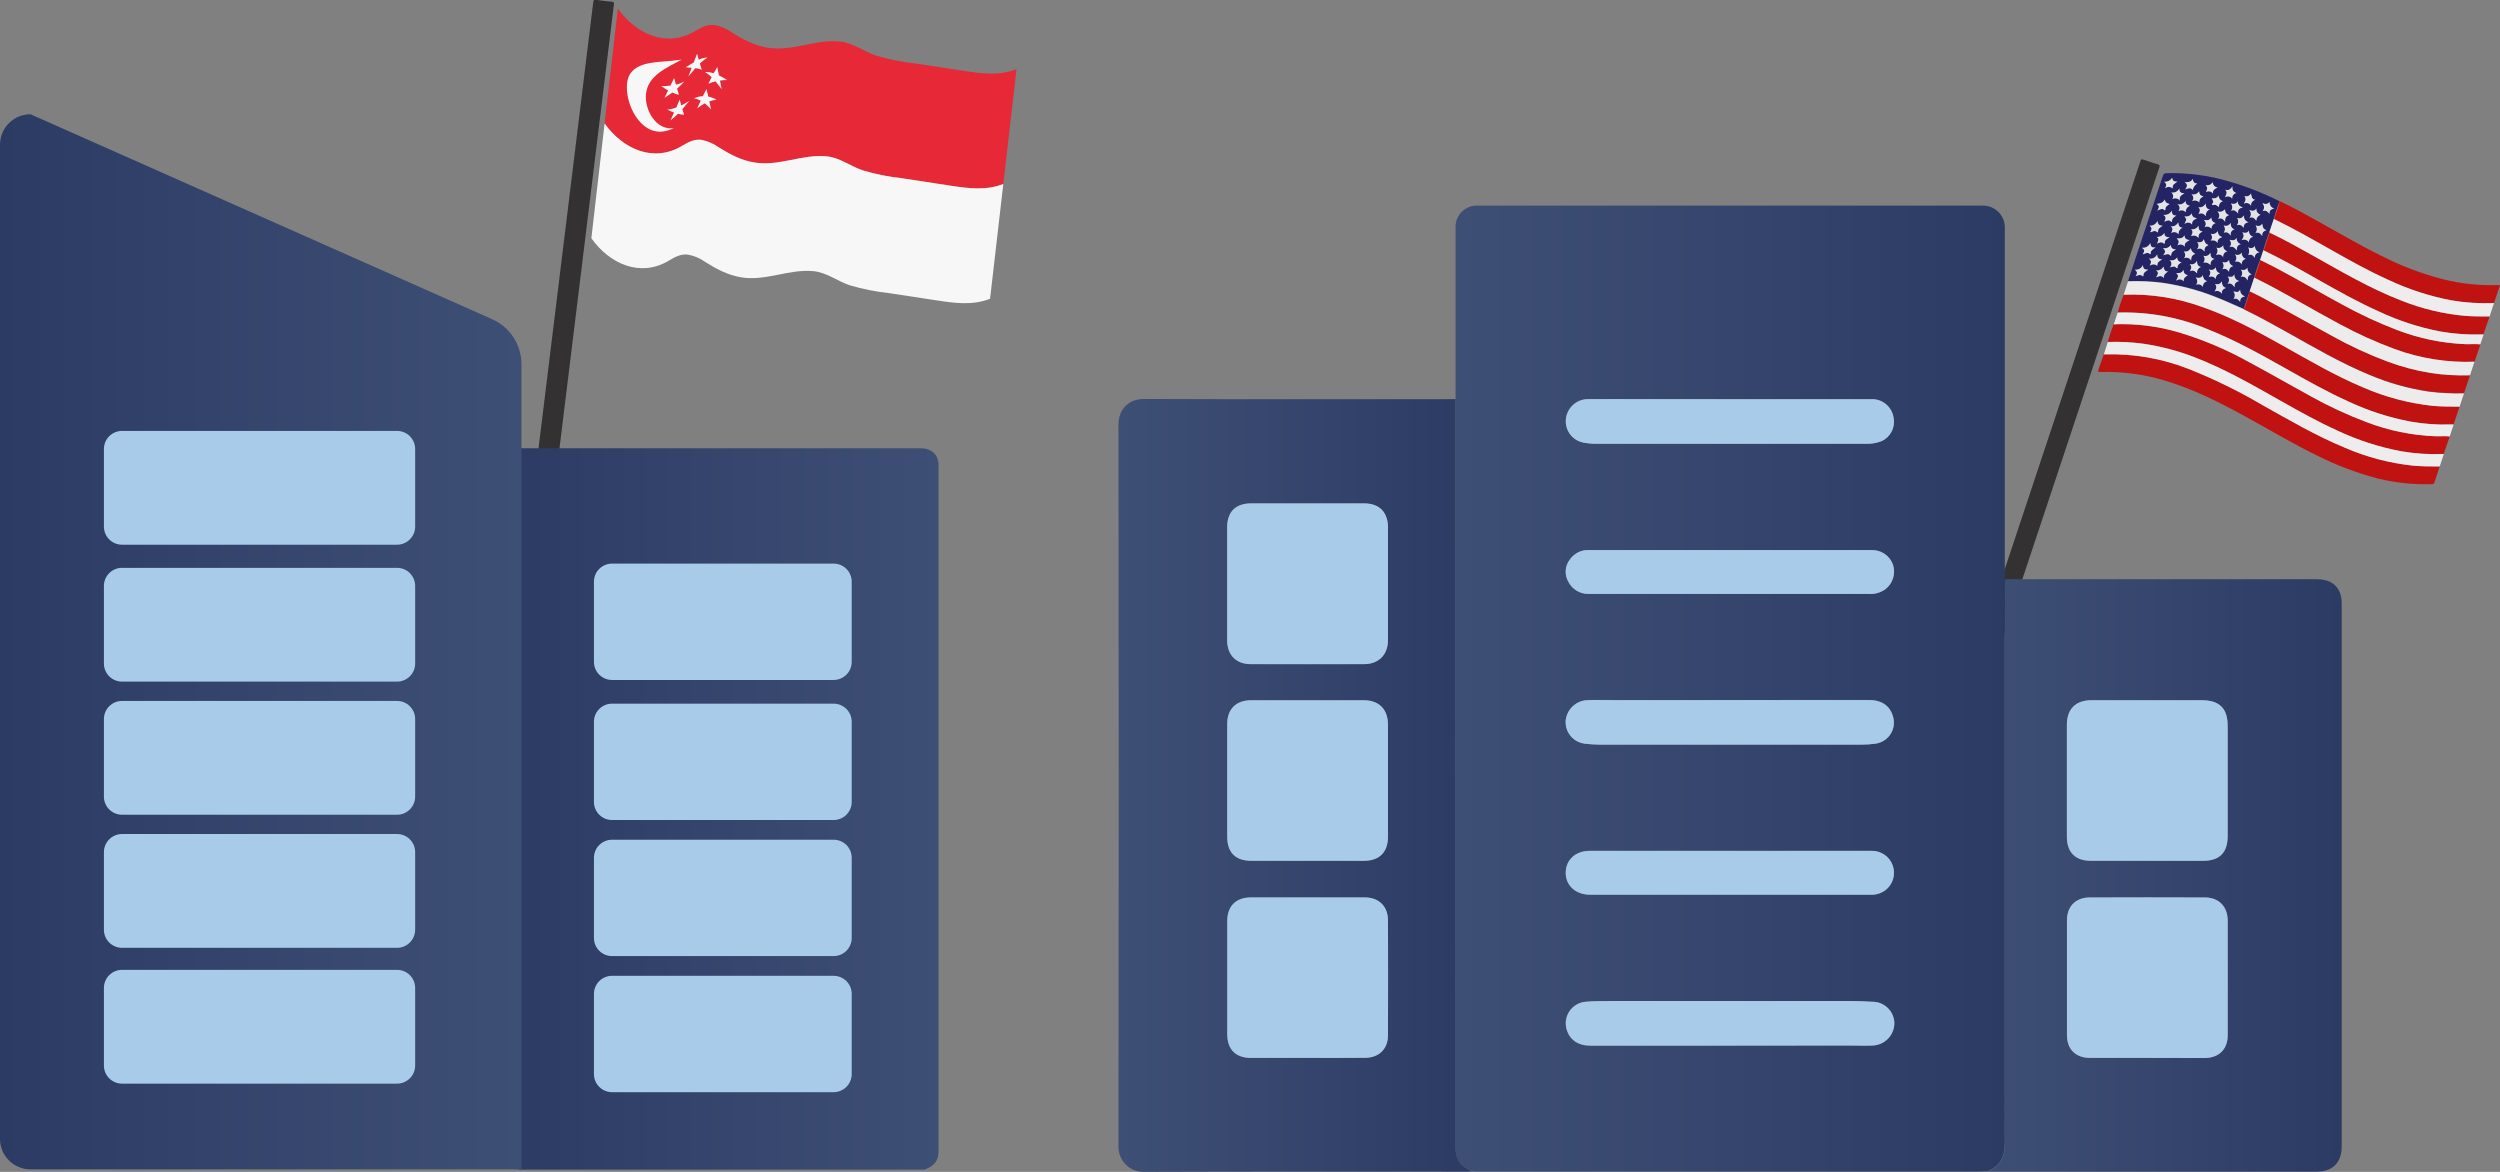 <svg width="320" height="150" viewBox="0 0 320 150" fill="none" xmlns="http://www.w3.org/2000/svg">
<rect x="0" y="0" width="320" height="150" fill="#808080" stroke="none"/>
<g clip-path="url(#clip0_212_1292)">
<path d="M272.394 36.009C272.424 35.895 272.449 35.784 272.487 35.674C273.937 31.297 275.388 26.919 276.84 22.542C276.847 22.486 276.864 22.432 276.891 22.383C276.919 22.334 276.955 22.291 277 22.256C277.044 22.221 277.094 22.196 277.149 22.181C277.203 22.166 277.259 22.162 277.315 22.169C279.688 22.107 282.059 22.374 284.359 22.961C286.928 23.629 289.419 24.568 291.789 25.761L291.759 25.854C291.501 26.583 291.242 27.308 291.039 28.049L290.471 29.743C290.191 30.459 289.962 31.196 289.734 31.933L289.708 32.031L289.284 33.264L289.246 33.365C288.988 34.094 288.729 34.819 288.521 35.564L287.962 37.28L287.919 37.382L287.233 39.445L287.199 39.529C285.927 38.987 284.656 38.377 283.342 37.881C281.269 37.083 279.114 36.515 276.917 36.187C275.417 35.992 273.904 35.933 272.394 36.009ZM285.889 38.275C286.313 38.136 286.521 38.364 286.737 38.657C286.699 38.233 286.885 38.038 287.36 37.953C287.17 37.905 287.002 37.791 286.886 37.633C286.771 37.475 286.713 37.281 286.724 37.085C286.534 37.547 286.199 37.36 285.851 37.318C285.968 37.444 286.036 37.607 286.043 37.779C286.05 37.951 285.996 38.119 285.889 38.254V38.275ZM288.721 28.883C288.825 29.021 288.879 29.191 288.873 29.364C288.867 29.537 288.801 29.702 288.687 29.832C289.11 29.692 289.327 29.909 289.564 30.209C289.505 29.786 289.729 29.604 290.098 29.472C289.674 29.366 289.598 29.049 289.555 28.659C289.331 28.985 289.06 28.964 288.721 28.862V28.883ZM281.244 23.491C280.82 23.491 280.714 23.253 280.672 22.893C280.468 23.291 280.125 23.351 279.646 23.317C280.091 23.618 279.943 23.897 279.71 24.236C280.112 24.071 280.422 23.952 280.668 24.321C280.698 24.149 280.766 23.986 280.865 23.843C280.965 23.7 281.094 23.579 281.244 23.491ZM279.629 27.684C279.688 27.884 279.871 27.973 279.841 28.129C279.78 28.316 279.703 28.497 279.612 28.672C279.678 28.608 279.757 28.558 279.844 28.526C279.931 28.495 280.023 28.482 280.115 28.488C280.207 28.495 280.296 28.52 280.378 28.564C280.459 28.607 280.53 28.667 280.587 28.739C280.545 28.316 280.782 28.121 281.206 27.956C280.782 27.854 280.557 27.693 280.549 27.303C280.462 27.462 280.324 27.587 280.156 27.656C279.989 27.726 279.803 27.736 279.629 27.684ZM277.128 24.088C277.273 23.983 277.449 23.929 277.627 23.935C277.806 23.94 277.978 24.004 278.116 24.117C277.98 23.622 278.392 23.508 278.692 23.241C278.269 23.274 278.065 23.147 278.031 22.753C277.924 22.927 277.771 23.067 277.588 23.158C277.405 23.248 277.2 23.286 276.997 23.266C277.4 23.537 277.29 23.796 277.128 24.088ZM286.029 29.349C285.605 29.244 285.525 28.926 285.516 28.502C285.442 28.664 285.307 28.79 285.14 28.853C284.974 28.916 284.789 28.91 284.626 28.837C284.733 28.972 284.792 29.139 284.792 29.311C284.792 29.484 284.733 29.651 284.626 29.786C285.025 29.587 285.258 29.786 285.546 30.142C285.523 30.058 285.517 29.97 285.529 29.883C285.542 29.797 285.571 29.714 285.617 29.64C285.663 29.565 285.723 29.501 285.795 29.451C285.867 29.401 285.948 29.367 286.033 29.349H286.029ZM276.934 34.12C276.845 34.293 276.704 34.435 276.531 34.526C276.358 34.616 276.161 34.65 275.967 34.624C276.391 34.903 276.171 35.174 275.967 35.505C276.349 35.352 276.671 35.212 276.95 35.602C276.925 35.179 277.184 34.958 277.506 34.755C277.073 34.776 276.997 34.492 276.934 34.12ZM287.953 27.875C288.377 27.723 288.606 27.934 288.801 28.252C288.886 27.795 288.886 27.795 289.339 27.473C289.172 27.427 289.027 27.323 288.93 27.179C288.834 27.035 288.792 26.861 288.814 26.689C288.589 27.045 288.297 27.024 287.89 26.884C288.025 27.011 288.106 27.185 288.114 27.37C288.123 27.555 288.059 27.736 287.936 27.875H287.953ZM290.509 25.842C290.268 26.164 289.984 26.185 289.568 25.998C289.706 26.132 289.788 26.314 289.797 26.506C289.806 26.698 289.74 26.886 289.615 27.032C290.06 26.829 290.259 27.117 290.501 27.384C290.441 26.96 290.653 26.774 291.09 26.689C290.909 26.639 290.751 26.526 290.645 26.371C290.538 26.216 290.49 26.029 290.509 25.842ZM282.956 33.95C282.92 33.774 282.953 33.591 283.05 33.44C283.146 33.289 283.298 33.181 283.473 33.141C283.02 33.086 282.961 32.768 282.918 32.349C282.849 32.517 282.716 32.65 282.549 32.722C282.382 32.793 282.193 32.796 282.024 32.73C282.137 32.849 282.2 33.007 282.2 33.171C282.2 33.334 282.137 33.492 282.024 33.611C282.195 33.572 282.375 33.583 282.54 33.643C282.705 33.703 282.85 33.81 282.956 33.95ZM285.152 35.399C285.263 35.533 285.321 35.703 285.314 35.878C285.308 36.052 285.238 36.218 285.118 36.344C285.542 36.132 285.762 36.411 286.029 36.767C285.983 36.305 286.156 36.085 286.614 35.967C286.425 35.926 286.257 35.817 286.143 35.661C286.029 35.505 285.976 35.312 285.995 35.119C285.8 35.534 285.495 35.45 285.152 35.399ZM283.694 31.692C283.94 32.006 283.863 32.289 283.66 32.654C283.736 32.611 283.82 32.583 283.907 32.573C283.994 32.563 284.083 32.571 284.167 32.595C284.251 32.619 284.329 32.66 284.397 32.716C284.465 32.771 284.521 32.839 284.563 32.916C284.541 32.745 284.585 32.572 284.685 32.431C284.786 32.29 284.936 32.193 285.105 32.158C284.937 32.119 284.79 32.019 284.691 31.877C284.593 31.735 284.55 31.562 284.571 31.391C284.486 31.539 284.35 31.651 284.189 31.707C284.028 31.762 283.852 31.757 283.694 31.692ZM285.389 31.645C285.813 31.451 286.033 31.692 286.317 32.069C286.258 31.573 286.436 31.362 286.817 31.268C286.647 31.215 286.499 31.105 286.4 30.956C286.3 30.807 286.255 30.629 286.271 30.451C286.067 30.875 285.754 30.794 285.368 30.701C285.487 30.829 285.554 30.997 285.556 31.172C285.558 31.346 285.494 31.515 285.376 31.645H285.389ZM284.821 24.279C285.143 24.592 284.982 24.88 284.792 25.266C284.864 25.215 284.947 25.18 285.034 25.162C285.121 25.144 285.21 25.144 285.297 25.161C285.384 25.178 285.467 25.213 285.54 25.263C285.614 25.313 285.676 25.377 285.724 25.452C285.702 25.283 285.746 25.113 285.847 24.976C285.948 24.839 286.099 24.747 286.266 24.719C286.177 24.698 286.092 24.66 286.018 24.605C285.943 24.551 285.881 24.482 285.834 24.403C285.787 24.324 285.757 24.236 285.746 24.144C285.734 24.053 285.741 23.96 285.766 23.872C285.499 24.257 285.245 24.418 284.821 24.279ZM280.307 26.346C279.964 26.253 279.731 26.109 279.744 25.706C279.644 25.88 279.489 26.016 279.303 26.093C279.117 26.17 278.912 26.183 278.718 26.13C279.108 26.448 279.015 26.723 278.845 27.032C278.916 26.98 278.996 26.943 279.082 26.923C279.167 26.902 279.255 26.898 279.342 26.912C279.429 26.926 279.512 26.957 279.587 27.003C279.661 27.049 279.726 27.109 279.777 27.18C279.756 27.001 279.797 26.82 279.895 26.667C279.992 26.515 280.14 26.401 280.312 26.346H280.307ZM277.035 29.828C276.932 29.989 276.789 30.121 276.619 30.209C276.45 30.297 276.26 30.34 276.069 30.332C276.433 30.591 276.221 30.858 276.107 31.18C276.442 30.993 276.717 30.917 276.98 31.18C277.035 31.235 277.095 31.18 277.086 31.108C277.035 30.718 277.357 30.599 277.705 30.358C277.256 30.375 277.027 30.235 277.039 29.828H277.035ZM275.234 31.099C275.141 31.301 274.985 31.469 274.79 31.576C274.594 31.684 274.37 31.726 274.149 31.696C274.628 31.989 274.446 32.255 274.255 32.544C274.585 32.442 274.869 32.2 275.166 32.484C275.208 32.522 275.302 32.505 275.289 32.429C275.238 32.006 275.59 31.912 275.916 31.637C275.459 31.743 275.264 31.59 275.238 31.108L275.234 31.099ZM276.815 28.879C276.391 28.879 276.196 28.722 276.158 28.282C276.074 28.477 275.93 28.642 275.748 28.752C275.565 28.862 275.353 28.913 275.141 28.896C275.564 29.193 275.382 29.447 275.2 29.743C275.526 29.667 275.815 29.421 276.103 29.714C276.113 29.725 276.126 29.734 276.14 29.737C276.155 29.741 276.171 29.74 276.185 29.734C276.199 29.729 276.211 29.719 276.219 29.706C276.227 29.693 276.231 29.678 276.23 29.663C276.192 29.277 276.48 29.121 276.819 28.888L276.815 28.879ZM285.33 33.276C285.24 33.416 285.102 33.519 284.943 33.566C284.783 33.612 284.612 33.6 284.461 33.531C284.573 33.664 284.634 33.833 284.634 34.007C284.634 34.181 284.573 34.35 284.461 34.484C284.885 34.276 285.101 34.484 285.338 34.793C285.324 34.71 285.326 34.624 285.346 34.542C285.365 34.459 285.401 34.382 285.452 34.314C285.502 34.246 285.566 34.189 285.639 34.146C285.712 34.103 285.793 34.075 285.877 34.064C285.708 34.018 285.561 33.913 285.461 33.769C285.361 33.625 285.315 33.451 285.33 33.276ZM284.431 30.362C283.969 30.116 283.969 30.116 283.846 29.582C283.763 29.735 283.626 29.853 283.463 29.914C283.3 29.974 283.12 29.974 282.956 29.913C283.065 30.038 283.124 30.198 283.124 30.364C283.124 30.53 283.065 30.69 282.956 30.815C283.114 30.751 283.289 30.746 283.451 30.799C283.612 30.853 283.75 30.962 283.838 31.108C283.804 30.68 284.033 30.502 284.431 30.362ZM283.261 24.774C283.202 24.351 283.482 24.168 283.859 23.99C283.772 23.988 283.687 23.969 283.608 23.932C283.529 23.896 283.459 23.844 283.401 23.779C283.344 23.714 283.3 23.638 283.273 23.556C283.246 23.473 283.236 23.386 283.245 23.3C283.152 23.455 283.013 23.576 282.846 23.646C282.68 23.716 282.496 23.731 282.321 23.69C282.621 23.982 282.528 24.266 282.35 24.579C282.498 24.49 282.675 24.461 282.844 24.497C283.013 24.533 283.163 24.632 283.261 24.774ZM277.87 31.349C277.764 31.52 277.606 31.653 277.42 31.73C277.233 31.806 277.027 31.821 276.832 31.773C277.256 32.082 277.15 32.361 276.904 32.683C277.264 32.582 277.548 32.412 277.802 32.713C277.845 32.764 277.921 32.713 277.917 32.65C277.917 32.302 278.167 32.145 278.527 31.942C278.069 31.925 277.887 31.73 277.87 31.349ZM284.033 26.503C284.005 26.332 284.043 26.158 284.139 26.015C284.235 25.872 284.382 25.77 284.55 25.732C284.383 25.703 284.232 25.614 284.126 25.483C284.02 25.351 283.966 25.185 283.974 25.016C283.891 25.169 283.756 25.287 283.593 25.348C283.43 25.409 283.25 25.408 283.088 25.346C283.178 25.493 283.245 25.653 283.287 25.82C283.287 25.969 283.1 26.075 283.117 26.244C283.622 26.181 283.622 26.181 284.033 26.511V26.503ZM287.869 31.031C287.846 30.863 287.89 30.693 287.993 30.558C288.095 30.423 288.247 30.334 288.415 30.311C288.247 30.258 288.101 30.15 288.002 30.004C287.903 29.858 287.856 29.682 287.869 29.506C287.648 29.862 287.356 29.832 287.021 29.743C287.292 30.061 287.233 30.358 286.936 30.743C287.017 30.701 287.105 30.675 287.196 30.667C287.286 30.659 287.378 30.669 287.465 30.696C287.551 30.724 287.632 30.768 287.701 30.827C287.77 30.886 287.827 30.959 287.869 31.04V31.031ZM281.723 34.17C281.325 34.077 281.219 33.802 281.214 33.365C281.137 33.541 280.998 33.681 280.823 33.759C280.649 33.838 280.451 33.848 280.269 33.789C280.612 34.094 280.481 34.386 280.299 34.713C280.672 34.488 280.935 34.649 281.24 34.984C281.205 34.813 281.235 34.636 281.325 34.487C281.414 34.338 281.556 34.228 281.723 34.179V34.17ZM286.94 33.861C286.921 33.696 286.965 33.529 287.064 33.395C287.163 33.261 287.31 33.17 287.474 33.141C287.305 33.087 287.16 32.977 287.063 32.829C286.966 32.681 286.922 32.504 286.94 32.328C286.852 32.471 286.712 32.574 286.549 32.616C286.386 32.658 286.214 32.635 286.067 32.552C286.185 32.684 286.25 32.854 286.25 33.031C286.25 33.207 286.185 33.378 286.067 33.51C286.23 33.449 286.41 33.451 286.572 33.517C286.733 33.581 286.865 33.704 286.94 33.861ZM280.413 31.773C280.332 31.932 280.198 32.059 280.035 32.131C279.871 32.203 279.687 32.218 279.515 32.171C279.634 32.283 279.704 32.437 279.71 32.601C279.715 32.765 279.656 32.924 279.544 33.044C279.624 33.001 279.712 32.975 279.802 32.967C279.892 32.959 279.983 32.97 280.069 32.997C280.155 33.025 280.235 33.069 280.303 33.128C280.372 33.187 280.428 33.259 280.468 33.34C280.439 32.853 280.621 32.616 280.99 32.493C280.553 32.196 280.553 32.196 280.413 31.773ZM288.212 35.111C288.044 35.046 287.903 34.928 287.808 34.775C287.714 34.622 287.673 34.442 287.691 34.264C287.601 34.397 287.465 34.494 287.309 34.535C287.153 34.576 286.987 34.56 286.843 34.488C286.959 34.617 287.023 34.785 287.023 34.958C287.023 35.132 286.959 35.299 286.843 35.428C287.267 35.293 287.487 35.496 287.724 35.878C287.682 35.428 287.818 35.191 288.212 35.111ZM283.058 29.282C283.058 29.116 283.112 28.954 283.212 28.822C283.312 28.689 283.453 28.593 283.613 28.549C283.446 28.522 283.295 28.432 283.19 28.299C283.086 28.165 283.036 27.997 283.05 27.828C282.846 28.218 282.524 28.252 282.07 28.146C282.144 28.198 282.205 28.265 282.25 28.343C282.296 28.42 282.324 28.506 282.334 28.596C282.343 28.685 282.334 28.775 282.306 28.861C282.278 28.946 282.233 29.024 282.172 29.091C282.317 29.006 282.488 28.979 282.652 29.014C282.816 29.049 282.961 29.145 283.058 29.282ZM279.667 31.578C279.549 31.095 279.909 30.951 280.278 30.73C279.811 30.73 279.642 30.51 279.604 30.146C279.396 30.514 279.07 30.569 278.603 30.527C279.027 30.862 278.87 31.129 278.709 31.425C278.858 31.324 279.041 31.283 279.219 31.312C279.397 31.34 279.557 31.435 279.667 31.578ZM281.231 31.908C281.604 31.684 281.871 31.866 282.189 32.184C282.104 31.675 282.388 31.523 282.681 31.37C282.287 31.171 282.287 31.171 282.087 30.625C281.922 31.048 281.596 31.048 281.24 30.997C281.511 31.307 281.43 31.586 281.231 31.908ZM281.435 30.438C281.337 29.972 281.617 29.803 281.935 29.591C281.477 29.591 281.414 29.282 281.384 28.866C281.3 29.035 281.162 29.17 280.992 29.251C280.823 29.332 280.631 29.355 280.447 29.316C280.765 29.604 280.655 29.883 280.447 30.163C281.007 30.112 281.007 30.112 281.43 30.438H281.435ZM277.696 26.117C277.226 25.956 277.226 25.956 277.069 25.541C276.883 25.965 276.527 26.053 276.048 26.1C276.518 26.375 276.302 26.634 276.141 26.947C276.484 26.808 276.768 26.604 277.056 26.892C277.068 26.901 277.081 26.906 277.096 26.907C277.11 26.907 277.124 26.904 277.136 26.896C277.148 26.889 277.158 26.879 277.164 26.866C277.171 26.853 277.173 26.839 277.171 26.825C277.124 26.439 277.442 26.308 277.696 26.117ZM273.246 34.522C273.67 34.801 273.547 35.064 273.365 35.369C273.678 35.217 273.971 35.09 274.268 35.369C274.306 35.403 274.361 35.369 274.357 35.31C274.314 34.916 274.628 34.772 274.988 34.526C274.53 34.573 274.314 34.429 274.297 33.95C274.207 34.145 274.055 34.306 273.866 34.41C273.677 34.513 273.459 34.552 273.246 34.522ZM280.583 25.744C280.736 25.666 280.911 25.641 281.081 25.673C281.25 25.704 281.404 25.79 281.519 25.918C281.46 25.494 281.74 25.304 282.049 25.126C281.655 25.092 281.511 24.855 281.473 24.49C281.376 24.651 281.229 24.776 281.054 24.844C280.879 24.912 280.687 24.92 280.506 24.867C280.574 24.917 280.63 24.98 280.671 25.052C280.712 25.125 280.737 25.205 280.744 25.288C280.751 25.372 280.74 25.455 280.713 25.534C280.685 25.612 280.641 25.684 280.583 25.744ZM283.829 27.079C283.961 27.195 284.042 27.357 284.056 27.532C284.07 27.706 284.016 27.879 283.906 28.015C284.287 27.833 284.541 28.015 284.817 28.371C284.766 27.875 284.944 27.642 285.326 27.523C285.167 27.485 285.029 27.39 284.936 27.257C284.843 27.123 284.802 26.961 284.821 26.799C284.359 27.142 284.359 27.142 283.838 27.079H283.829ZM287.809 28.434C287.716 28.417 287.627 28.381 287.548 28.328C287.468 28.276 287.4 28.209 287.347 28.13C287.294 28.051 287.256 27.962 287.238 27.869C287.219 27.776 287.219 27.68 287.237 27.587C286.957 27.922 286.703 28.066 286.334 27.892C286.437 28.03 286.491 28.198 286.487 28.37C286.483 28.542 286.422 28.708 286.313 28.841C286.737 28.689 286.962 28.879 287.19 29.172C287.174 28.748 287.364 28.527 287.818 28.434H287.809ZM278.04 25.494C278.196 25.397 278.383 25.36 278.565 25.392C278.746 25.424 278.91 25.523 279.023 25.668C278.913 25.139 279.205 24.965 279.599 24.753C279.146 24.727 278.93 24.584 278.959 24.117C278.867 24.307 278.715 24.461 278.527 24.556C278.339 24.651 278.124 24.682 277.917 24.643C277.984 24.688 278.041 24.747 278.084 24.816C278.127 24.884 278.156 24.961 278.167 25.041C278.179 25.122 278.173 25.203 278.151 25.281C278.129 25.359 278.091 25.432 278.04 25.494ZM277.027 28.384C277.383 28.235 277.641 28.104 277.874 28.384C277.917 28.422 278.01 28.434 278.006 28.354C277.985 27.968 278.26 27.803 278.565 27.6C278.141 27.646 277.993 27.413 277.976 26.981C277.876 27.174 277.717 27.33 277.521 27.425C277.326 27.521 277.105 27.551 276.891 27.511C277.345 27.756 277.192 28.023 277.027 28.384ZM279.383 29.159C278.959 29.159 278.858 28.883 278.807 28.489C278.726 28.666 278.589 28.812 278.418 28.904C278.247 28.996 278.05 29.031 277.857 29.002C278.222 29.282 278.057 29.557 277.908 29.849C278.057 29.748 278.24 29.709 278.417 29.742C278.594 29.774 278.751 29.875 278.853 30.023C278.828 29.838 278.867 29.649 278.964 29.489C279.06 29.329 279.208 29.207 279.383 29.142V29.159ZM288.636 31.472C288.593 31.54 288.536 31.599 288.47 31.645C288.404 31.692 288.329 31.724 288.25 31.741C288.171 31.757 288.089 31.758 288.01 31.742C287.93 31.727 287.855 31.695 287.788 31.65C287.867 31.804 287.908 31.974 287.908 32.148C287.908 32.321 287.867 32.491 287.788 32.645C288.182 32.484 288.411 32.705 288.636 33.001C288.602 32.578 288.805 32.4 289.204 32.285C289.03 32.236 288.878 32.128 288.775 31.98C288.671 31.831 288.622 31.652 288.636 31.472ZM278.684 32.942C278.582 33.103 278.429 33.226 278.249 33.29C278.069 33.354 277.873 33.355 277.692 33.293C277.766 33.345 277.827 33.413 277.87 33.492C277.914 33.571 277.938 33.659 277.941 33.749C277.944 33.839 277.927 33.928 277.889 34.01C277.852 34.092 277.796 34.164 277.726 34.221C277.914 34.167 278.105 34.127 278.298 34.102C278.455 34.102 278.527 34.323 278.722 34.327C278.659 33.903 278.934 33.742 279.252 33.573C279.172 33.571 279.094 33.553 279.022 33.52C278.949 33.486 278.884 33.439 278.831 33.38C278.777 33.321 278.736 33.252 278.71 33.176C278.684 33.101 278.674 33.021 278.68 32.942H278.684ZM276.141 34.031C276.094 33.607 276.387 33.416 276.768 33.183C276.344 33.183 276.12 33.01 276.124 32.544C276.034 32.739 275.88 32.899 275.688 32.997C275.495 33.094 275.276 33.124 275.064 33.082C275.488 33.365 275.327 33.645 275.183 34.005C275.315 33.889 275.487 33.827 275.663 33.832C275.839 33.837 276.006 33.908 276.132 34.031H276.141ZM284.914 36.856C284.524 36.733 284.41 36.432 284.41 36.009C284.372 36.089 284.319 36.161 284.253 36.221C284.188 36.28 284.111 36.326 284.028 36.356C283.944 36.386 283.856 36.399 283.767 36.395C283.678 36.391 283.592 36.369 283.512 36.331C283.783 36.649 283.715 36.945 283.469 37.309C283.551 37.268 283.639 37.244 283.73 37.237C283.821 37.231 283.913 37.242 283.999 37.272C284.085 37.301 284.165 37.347 284.234 37.407C284.302 37.468 284.358 37.541 284.397 37.623C284.334 37.195 284.558 36.996 284.914 36.856ZM282.515 35.975C282.113 35.869 282.007 35.59 281.952 35.208C281.774 35.632 281.439 35.581 281.045 35.517C281.169 35.637 281.243 35.799 281.253 35.971C281.262 36.144 281.206 36.313 281.096 36.445C281.25 36.371 281.428 36.359 281.591 36.412C281.754 36.465 281.891 36.578 281.973 36.729C281.956 36.56 282.001 36.39 282.102 36.252C282.202 36.115 282.349 36.019 282.515 35.983V35.975ZM286.436 25.753C286.233 26.142 285.919 26.125 285.563 26.049C285.671 26.181 285.729 26.347 285.729 26.517C285.729 26.688 285.671 26.853 285.563 26.985C285.987 26.761 286.19 27.024 286.483 27.312C286.411 26.846 286.61 26.647 287.076 26.545C286.623 26.405 286.419 26.185 286.436 25.761V25.753ZM288.674 25.579C288.212 25.503 288.199 25.155 288.127 24.753C288.093 24.83 288.044 24.899 287.982 24.957C287.921 25.015 287.849 25.06 287.77 25.09C287.691 25.12 287.608 25.134 287.523 25.131C287.439 25.129 287.356 25.11 287.279 25.075C287.525 25.384 287.474 25.681 287.224 26.062C287.303 26.017 287.39 25.989 287.479 25.979C287.569 25.969 287.66 25.977 287.746 26.003C287.833 26.03 287.913 26.073 287.982 26.131C288.051 26.189 288.108 26.261 288.148 26.342C288.124 26.173 288.165 26.001 288.262 25.861C288.36 25.721 288.507 25.623 288.674 25.587V25.579ZM283.622 35.725C283.604 35.554 283.652 35.382 283.756 35.245C283.86 35.107 284.012 35.014 284.181 34.984C283.757 34.882 283.647 34.594 283.622 34.213C283.414 34.573 283.109 34.598 282.727 34.509C283.066 34.814 282.91 35.107 282.727 35.462C282.881 35.38 283.061 35.362 283.228 35.411C283.395 35.46 283.537 35.573 283.622 35.725ZM279.498 36.026C279.46 35.602 279.752 35.428 280.053 35.242C279.629 35.196 279.523 34.937 279.472 34.573C279.294 34.996 278.938 34.967 278.548 34.996C278.972 35.28 278.743 35.564 278.548 35.941C278.943 35.695 279.231 35.708 279.498 36.009V36.026ZM282.321 26.041C282.248 26.219 282.113 26.366 281.941 26.453C281.769 26.54 281.571 26.562 281.384 26.515C281.706 26.816 281.583 27.096 281.414 27.401C281.77 27.223 282.054 27.295 282.359 27.672C282.323 27.488 282.356 27.298 282.45 27.137C282.545 26.976 282.694 26.854 282.872 26.795C282.418 26.774 282.346 26.477 282.321 26.041Z" fill="#242464"/>
<path d="M266.342 51.65C263.007 61.678 259.673 71.704 256.339 81.727C256.199 82.151 256.199 82.151 255.758 82.011C255.173 81.816 254.593 81.617 254.008 81.431C253.838 81.38 253.771 81.312 253.855 81.143C253.889 81.067 253.906 80.986 253.932 80.91L273.933 20.758C274.073 20.334 274.073 20.334 274.513 20.483C275.039 20.657 275.56 20.86 276.099 20.995C276.459 21.089 276.493 21.245 276.357 21.546C276.27 21.761 276.195 21.98 276.132 22.203L266.342 51.65Z" fill="#333131"/>
<path d="M312.282 59.707C312.061 60.376 311.833 61.045 311.621 61.719C311.608 61.797 311.566 61.866 311.502 61.913C311.439 61.96 311.36 61.98 311.282 61.969C308.956 62.045 306.63 61.804 304.369 61.253C301.665 60.541 299.044 59.547 296.549 58.288C293.383 56.75 290.374 54.928 287.288 53.246C283.948 51.425 280.562 49.709 276.887 48.654C274.319 47.895 271.647 47.545 268.97 47.616C268.495 47.616 268.495 47.616 268.652 47.167C268.859 46.557 269.076 45.943 269.287 45.333C269.343 45.333 269.402 45.333 269.457 45.333C273.102 45.226 276.731 45.857 280.125 47.188C283.385 48.484 286.541 50.027 289.564 51.806C293.056 53.763 296.507 55.792 300.224 57.313C302.951 58.487 305.838 59.246 308.789 59.567C309.951 59.707 311.099 59.698 312.282 59.707Z" fill="#C11212"/>
<path d="M271.063 39.999C271.279 39.224 271.535 38.46 271.83 37.712C271.877 37.716 271.924 37.716 271.97 37.712C275.31 37.595 278.642 38.117 281.786 39.25C285.381 40.487 288.712 42.279 292.018 44.13C295.46 46.057 298.854 48.061 302.504 49.59C305.312 50.811 308.288 51.601 311.332 51.933C312.494 52.043 313.659 52.035 314.825 52.043L314.062 54.322H313.638C311.926 54.378 310.213 54.255 308.527 53.954C305.804 53.438 303.158 52.584 300.647 51.412C297.888 50.175 295.26 48.688 292.633 47.201C289.348 45.346 286.059 43.503 282.541 42.118C278.91 40.602 274.996 39.879 271.063 39.999Z" fill="#C11212"/>
<path d="M313.562 55.868L312.795 58.105C310.969 58.183 309.141 58.066 307.34 57.758C304.502 57.223 301.745 56.328 299.134 55.093C296.617 53.95 294.205 52.602 291.802 51.238C288.259 49.234 284.728 47.209 280.913 45.731C278.796 44.91 276.594 44.328 274.348 43.994C272.837 43.789 271.312 43.712 269.788 43.765C270.011 43.003 270.262 42.249 270.542 41.503C273.366 41.385 276.19 41.732 278.9 42.533C282.027 43.475 285.043 44.754 287.894 46.345C290.56 47.777 293.188 49.311 295.841 50.743C298.107 52.005 300.463 53.098 302.89 54.013C305.702 55.096 308.673 55.709 311.684 55.826C312.324 55.86 312.943 55.792 313.562 55.868Z" fill="#C11111"/>
<path d="M314.825 52.056C313.659 52.056 312.494 52.056 311.332 51.946C308.288 51.614 305.312 50.824 302.504 49.603C298.855 48.074 295.46 46.07 292.018 44.142C288.712 42.291 285.381 40.499 281.786 39.262C278.642 38.13 275.31 37.608 271.97 37.724C271.924 37.729 271.877 37.729 271.83 37.724L272.394 36.009C273.905 35.948 275.419 36.023 276.917 36.233C279.114 36.562 281.269 37.13 283.342 37.928C284.652 38.423 285.91 39.033 287.199 39.576C287.246 39.609 287.296 39.638 287.347 39.665C289.166 40.554 290.941 41.529 292.705 42.52C296.197 44.477 299.647 46.502 303.364 48.027C305.735 49.028 308.221 49.729 310.765 50.116C312.3 50.32 313.849 50.399 315.397 50.353L314.825 52.056Z" fill="#EDEBEC"/>
<path d="M269.804 43.77C271.328 43.717 272.854 43.793 274.365 43.998C276.611 44.332 278.813 44.915 280.93 45.735C284.745 47.21 288.275 49.235 291.819 51.243C294.222 52.607 296.634 53.954 299.151 55.098C301.762 56.332 304.519 57.227 307.357 57.762C309.158 58.071 310.986 58.187 312.812 58.11L312.282 59.711C311.116 59.711 309.951 59.711 308.789 59.601C305.838 59.28 302.951 58.52 300.224 57.347C296.506 55.818 293.056 53.789 289.564 51.84C286.541 50.061 283.385 48.518 280.125 47.222C276.73 45.891 273.102 45.26 269.457 45.367C269.402 45.367 269.342 45.367 269.287 45.367L269.804 43.77Z" fill="#EEECEC"/>
<path d="M291.759 25.842L291.789 25.748C293.379 26.473 294.9 27.325 296.426 28.172C299.164 29.688 301.86 31.285 304.67 32.675C307.265 34.011 310.001 35.051 312.829 35.776C315.01 36.308 317.251 36.549 319.496 36.492H320L319.237 38.784C317.41 38.859 315.581 38.742 313.778 38.436C310.987 37.905 308.274 37.024 305.704 35.814C303.161 34.675 300.762 33.327 298.359 31.963C295.955 30.599 293.565 29.231 291.094 28.036C291.225 27.613 291.365 27.235 291.484 26.825C291.626 26.513 291.719 26.182 291.759 25.842Z" fill="#C11212"/>
<path d="M289.259 33.361L289.297 33.259C289.899 33.56 290.505 33.848 291.098 34.157C294.027 35.695 296.871 37.386 299.783 38.957C302.054 40.208 304.409 41.301 306.831 42.228C309.643 43.315 312.614 43.933 315.626 44.058C316.249 44.058 316.868 44.007 317.491 44.083L316.736 46.32C313.227 46.45 309.727 45.884 306.437 44.655C304.062 43.774 301.754 42.725 299.528 41.516C295.862 39.567 292.323 37.398 288.589 35.56C288.721 35.136 288.865 34.755 288.983 34.344C289.125 34.032 289.218 33.701 289.259 33.361Z" fill="#C11212"/>
<path d="M289.708 32.027L289.734 31.929C289.852 31.853 289.861 31.717 289.899 31.599C290.107 30.993 290.323 30.383 290.513 29.773C292.344 30.646 294.116 31.624 295.879 32.615C299.643 34.734 303.36 36.924 307.403 38.487C309.989 39.518 312.71 40.172 315.482 40.427C316.542 40.52 317.601 40.499 318.665 40.512L317.881 42.787C317.745 42.787 317.605 42.787 317.457 42.787C315.735 42.84 314.012 42.713 312.316 42.41C309.618 41.888 306.996 41.034 304.509 39.868C301.843 38.682 299.304 37.254 296.765 35.818C294.455 34.518 292.128 33.187 289.708 32.027Z" fill="#C11212"/>
<path d="M315.397 50.315C313.849 50.361 312.3 50.282 310.765 50.078C308.221 49.691 305.735 48.99 303.364 47.989C299.647 46.46 296.197 44.435 292.705 42.482C290.941 41.49 289.166 40.516 287.347 39.627C287.296 39.6 287.246 39.571 287.199 39.538L287.233 39.453C287.278 39.417 287.315 39.372 287.342 39.321C287.369 39.27 287.385 39.214 287.39 39.156C287.61 38.582 287.787 37.991 287.92 37.39L287.962 37.288C288.559 37.585 289.174 37.864 289.759 38.186C292.683 39.785 295.6 41.389 298.507 42.999C300.781 44.268 303.147 45.364 305.585 46.278C307.388 46.949 309.252 47.441 311.15 47.748C312.808 47.996 314.485 48.092 316.16 48.036L315.397 50.315Z" fill="#C11111"/>
<path d="M313.562 55.869C312.943 55.792 312.324 55.869 311.701 55.843C308.69 55.726 305.719 55.113 302.907 54.03C300.474 53.116 298.112 52.023 295.841 50.76C293.188 49.306 290.56 47.794 287.894 46.362C285.043 44.77 282.027 43.492 278.9 42.55C276.195 41.75 273.377 41.401 270.559 41.516L271.063 40.008C274.999 39.886 278.916 40.609 282.549 42.126C286.067 43.52 289.356 45.362 292.641 47.209C295.269 48.697 297.897 50.175 300.656 51.42C303.166 52.592 305.813 53.446 308.535 53.962C310.221 54.263 311.935 54.386 313.647 54.331H314.07L313.562 55.869Z" fill="#EEECEC"/>
<path d="M316.16 48.036C314.485 48.092 312.808 47.996 311.15 47.748C309.253 47.441 307.39 46.948 305.589 46.278C303.151 45.364 300.785 44.268 298.511 42.999C295.601 41.394 292.683 39.789 289.759 38.182C289.174 37.86 288.559 37.58 287.962 37.284L288.534 35.56H288.559H288.589C292.315 37.398 295.862 39.567 299.528 41.516C301.758 42.724 304.071 43.772 306.45 44.651C309.737 45.871 313.233 46.429 316.736 46.294C316.546 46.879 316.351 47.447 316.16 48.036Z" fill="#EDECEC"/>
<path d="M318.665 40.512C317.601 40.512 316.546 40.512 315.482 40.427C312.71 40.172 309.989 39.518 307.403 38.487C303.36 36.924 299.656 34.738 295.879 32.62C294.116 31.628 292.344 30.65 290.513 29.777C290.511 29.767 290.506 29.759 290.498 29.753C290.491 29.746 290.481 29.743 290.471 29.743L291.039 28.049H291.064H291.094C293.565 29.26 295.964 30.616 298.359 31.972C300.753 33.327 303.178 34.683 305.704 35.822C308.274 37.032 310.987 37.913 313.778 38.445C315.581 38.751 317.41 38.867 319.237 38.792L318.665 40.512Z" fill="#EEECEC"/>
<path d="M289.708 32.027C292.128 33.188 294.455 34.518 296.79 35.84C299.333 37.276 301.876 38.703 304.534 39.889C307.021 41.055 309.644 41.909 312.341 42.431C314.037 42.734 315.76 42.861 317.482 42.808C317.622 42.808 317.762 42.808 317.906 42.808L317.482 44.079C316.859 44.003 316.24 44.079 315.617 44.054C312.607 43.936 309.636 43.325 306.823 42.245C304.403 41.318 302.051 40.225 299.783 38.974C296.871 37.403 294.027 35.712 291.098 34.175C290.505 33.865 289.899 33.577 289.297 33.277C289.437 32.849 289.572 32.438 289.708 32.027Z" fill="#EDEBEB"/>
<path d="M285.889 38.254C286.003 38.119 286.063 37.947 286.059 37.77C286.054 37.594 285.985 37.425 285.864 37.297C286.211 37.339 286.546 37.525 286.737 37.063C286.726 37.259 286.783 37.453 286.899 37.611C287.015 37.77 287.182 37.883 287.373 37.932C286.898 38.017 286.711 38.224 286.75 38.635C286.516 38.343 286.3 38.127 285.889 38.254Z" fill="#E2E2E6"/>
<path d="M288.721 28.862C289.051 28.964 289.331 28.985 289.568 28.638C289.611 29.011 289.67 29.345 290.111 29.451C289.742 29.582 289.517 29.76 289.577 30.188C289.339 29.887 289.106 29.671 288.699 29.811C288.812 29.68 288.875 29.513 288.879 29.34C288.883 29.168 288.827 28.999 288.721 28.862Z" fill="#E2E2E6"/>
<path d="M281.244 23.491C281.092 23.581 280.962 23.704 280.862 23.851C280.763 23.997 280.696 24.163 280.668 24.338C280.422 23.969 280.112 24.088 279.71 24.253C279.943 23.914 280.091 23.635 279.646 23.334C280.125 23.334 280.468 23.296 280.672 22.91C280.714 23.253 280.837 23.499 281.244 23.491Z" fill="#E4E4E7"/>
<path d="M279.629 27.684C279.803 27.736 279.989 27.726 280.156 27.656C280.324 27.587 280.462 27.462 280.549 27.303C280.549 27.693 280.782 27.854 281.206 27.956C280.782 28.121 280.545 28.316 280.587 28.739C280.53 28.667 280.459 28.607 280.378 28.564C280.296 28.52 280.207 28.495 280.115 28.488C280.023 28.482 279.93 28.495 279.844 28.526C279.757 28.558 279.678 28.608 279.612 28.672C279.703 28.497 279.78 28.316 279.841 28.129C279.871 27.96 279.688 27.884 279.629 27.684Z" fill="#E2E2E6"/>
<path d="M277.128 24.088C277.29 23.796 277.4 23.537 276.997 23.266C277.202 23.288 277.408 23.251 277.593 23.16C277.777 23.07 277.932 22.928 278.04 22.753C278.074 23.147 278.29 23.274 278.701 23.241C278.4 23.508 277.989 23.622 278.125 24.117C277.986 24.002 277.812 23.937 277.632 23.931C277.451 23.926 277.274 23.981 277.128 24.088Z" fill="#E4E4E7"/>
<path d="M286.033 29.349C285.945 29.366 285.862 29.402 285.789 29.453C285.715 29.504 285.653 29.57 285.607 29.647C285.561 29.724 285.532 29.81 285.522 29.898C285.511 29.987 285.519 30.077 285.546 30.163C285.258 29.824 285.025 29.608 284.626 29.807C284.733 29.672 284.792 29.505 284.792 29.333C284.792 29.16 284.733 28.993 284.626 28.858C284.789 28.931 284.974 28.937 285.14 28.874C285.307 28.812 285.442 28.686 285.516 28.523C285.529 28.947 285.618 29.231 286.033 29.349Z" fill="#E4E4E7"/>
<path d="M276.934 34.12C276.997 34.492 277.073 34.776 277.518 34.742C277.196 34.958 276.938 35.166 276.963 35.59C276.683 35.2 276.361 35.34 275.98 35.492C276.171 35.162 276.404 34.891 275.98 34.611C276.17 34.636 276.363 34.602 276.534 34.514C276.704 34.427 276.844 34.289 276.934 34.12Z" fill="#E2E2E6"/>
<path d="M287.936 27.875C288.058 27.737 288.121 27.556 288.112 27.372C288.104 27.188 288.024 27.015 287.89 26.888C288.314 27.028 288.589 27.049 288.814 26.693C288.793 26.864 288.835 27.037 288.93 27.18C289.026 27.323 289.169 27.427 289.335 27.473C288.882 27.795 288.882 27.795 288.797 28.252C288.589 27.935 288.348 27.723 287.936 27.875Z" fill="#E2E2E6"/>
<path d="M290.509 25.842C290.49 26.029 290.538 26.216 290.645 26.372C290.751 26.526 290.909 26.639 291.09 26.689C290.666 26.774 290.441 26.964 290.501 27.384C290.259 27.117 290.077 26.829 289.615 27.032C289.74 26.887 289.806 26.698 289.797 26.506C289.788 26.314 289.706 26.132 289.568 25.998C289.984 26.168 290.268 26.147 290.509 25.842Z" fill="#E4E4E7"/>
<path d="M282.956 33.95C282.85 33.809 282.704 33.702 282.538 33.642C282.372 33.582 282.192 33.571 282.02 33.611C282.133 33.492 282.196 33.334 282.196 33.17C282.196 33.007 282.133 32.849 282.02 32.73C282.189 32.796 282.377 32.793 282.545 32.721C282.712 32.65 282.844 32.516 282.914 32.349C282.956 32.772 283.016 33.086 283.469 33.141C283.295 33.182 283.144 33.29 283.048 33.441C282.952 33.592 282.919 33.775 282.956 33.95Z" fill="#E4E4E7"/>
<path d="M285.152 35.399C285.495 35.45 285.8 35.535 285.999 35.123C285.981 35.316 286.033 35.509 286.147 35.665C286.261 35.821 286.429 35.93 286.618 35.971C286.16 36.089 285.987 36.31 286.033 36.772C285.766 36.433 285.554 36.153 285.122 36.348C285.243 36.221 285.313 36.054 285.318 35.879C285.324 35.704 285.265 35.533 285.152 35.399Z" fill="#E2E2E6"/>
<path d="M283.694 31.692C283.852 31.757 284.028 31.762 284.189 31.706C284.35 31.651 284.486 31.539 284.571 31.391C284.55 31.562 284.593 31.735 284.691 31.877C284.79 32.018 284.937 32.118 285.105 32.158C284.936 32.193 284.786 32.29 284.685 32.431C284.585 32.571 284.541 32.745 284.563 32.916C284.521 32.839 284.465 32.771 284.397 32.715C284.329 32.66 284.251 32.619 284.167 32.595C284.083 32.57 283.994 32.563 283.907 32.573C283.82 32.583 283.736 32.611 283.66 32.654C283.863 32.289 283.94 32.005 283.694 31.692Z" fill="#E4E4E7"/>
<path d="M285.376 31.645C285.5 31.515 285.568 31.343 285.568 31.164C285.568 30.985 285.5 30.813 285.376 30.683C285.762 30.777 286.076 30.836 286.279 30.434C286.263 30.612 286.309 30.79 286.408 30.939C286.508 31.087 286.655 31.198 286.826 31.251C286.445 31.344 286.267 31.556 286.326 32.052C286.021 31.692 285.783 31.45 285.376 31.645Z" fill="#E4E4E7"/>
<path d="M284.821 24.279C285.245 24.418 285.495 24.257 285.766 23.855C285.741 23.944 285.734 24.036 285.746 24.128C285.757 24.219 285.787 24.307 285.834 24.386C285.881 24.465 285.943 24.534 286.018 24.589C286.092 24.643 286.177 24.682 286.266 24.702C286.099 24.73 285.948 24.823 285.847 24.959C285.746 25.096 285.702 25.267 285.724 25.435C285.676 25.36 285.614 25.296 285.54 25.246C285.467 25.196 285.384 25.162 285.297 25.144C285.21 25.127 285.121 25.127 285.034 25.145C284.947 25.163 284.864 25.198 284.792 25.249C284.986 24.88 285.148 24.592 284.821 24.279Z" fill="#E4E4E7"/>
<path d="M280.312 26.346C280.138 26.403 279.99 26.518 279.893 26.673C279.796 26.828 279.757 27.012 279.782 27.193C279.73 27.122 279.666 27.061 279.591 27.015C279.516 26.97 279.433 26.939 279.346 26.925C279.26 26.911 279.171 26.915 279.086 26.935C279.001 26.956 278.92 26.993 278.849 27.045C279.019 26.735 279.112 26.46 278.722 26.142C278.916 26.195 279.122 26.182 279.307 26.106C279.493 26.029 279.648 25.893 279.748 25.719C279.735 26.108 279.968 26.265 280.312 26.346Z" fill="#E2E2E6"/>
<path d="M277.039 29.828C277.039 30.252 277.256 30.375 277.709 30.358C277.362 30.599 277.039 30.718 277.09 31.108C277.09 31.163 277.039 31.235 276.984 31.18C276.722 30.93 276.446 31.006 276.111 31.18C276.226 30.845 276.438 30.578 276.073 30.332C276.264 30.34 276.454 30.298 276.624 30.209C276.793 30.121 276.937 29.989 277.039 29.828Z" fill="#E4E4E7"/>
<path d="M275.238 31.107C275.264 31.59 275.458 31.743 275.92 31.662C275.594 31.938 275.242 32.052 275.293 32.455C275.293 32.531 275.213 32.548 275.17 32.51C274.874 32.226 274.59 32.467 274.259 32.569C274.45 32.264 274.632 31.997 274.153 31.722C274.376 31.75 274.602 31.705 274.798 31.595C274.993 31.484 275.148 31.313 275.238 31.107Z" fill="#E4E4E7"/>
<path d="M276.819 28.888C276.48 29.121 276.192 29.277 276.234 29.654C276.235 29.67 276.231 29.685 276.223 29.698C276.215 29.71 276.203 29.72 276.189 29.726C276.175 29.732 276.159 29.733 276.145 29.729C276.13 29.725 276.117 29.717 276.107 29.705C275.819 29.413 275.531 29.659 275.204 29.735C275.386 29.455 275.56 29.201 275.145 28.888C275.357 28.904 275.57 28.854 275.752 28.744C275.935 28.634 276.078 28.469 276.162 28.273C276.2 28.731 276.387 28.905 276.819 28.888Z" fill="#E2E2E6"/>
<path d="M285.33 33.276C285.314 33.449 285.358 33.622 285.456 33.766C285.553 33.91 285.697 34.015 285.864 34.064C285.78 34.075 285.699 34.103 285.626 34.146C285.553 34.188 285.489 34.246 285.439 34.314C285.389 34.382 285.353 34.459 285.333 34.542C285.314 34.624 285.311 34.71 285.326 34.793C285.088 34.505 284.864 34.276 284.448 34.484C284.56 34.35 284.622 34.181 284.622 34.007C284.622 33.833 284.56 33.664 284.448 33.531C284.601 33.603 284.775 33.618 284.937 33.571C285.1 33.524 285.239 33.419 285.33 33.276Z" fill="#E5E5E8"/>
<path d="M284.431 30.362C284.033 30.481 283.804 30.68 283.859 31.108C283.771 30.962 283.634 30.853 283.472 30.799C283.311 30.746 283.135 30.751 282.978 30.815C283.086 30.69 283.145 30.53 283.145 30.364C283.145 30.198 283.086 30.038 282.978 29.913C283.141 29.974 283.321 29.974 283.484 29.914C283.648 29.853 283.784 29.735 283.868 29.582C283.974 30.116 283.974 30.116 284.431 30.362Z" fill="#E5E5E8"/>
<path d="M283.261 24.774C283.161 24.633 283.012 24.536 282.843 24.502C282.673 24.467 282.498 24.498 282.35 24.587C282.528 24.274 282.621 23.99 282.321 23.698C282.496 23.74 282.68 23.724 282.846 23.654C283.013 23.584 283.152 23.463 283.245 23.308C283.238 23.394 283.248 23.48 283.276 23.561C283.303 23.643 283.347 23.718 283.405 23.782C283.462 23.845 283.532 23.897 283.61 23.933C283.689 23.969 283.773 23.988 283.859 23.99C283.482 24.168 283.202 24.333 283.261 24.774Z" fill="#E4E4E7"/>
<path d="M277.87 31.349C277.87 31.721 278.069 31.916 278.527 31.925C278.167 32.128 277.913 32.285 277.917 32.632C277.917 32.704 277.845 32.747 277.802 32.696C277.548 32.395 277.264 32.565 276.904 32.666C277.15 32.344 277.268 32.065 276.832 31.755C277.026 31.805 277.23 31.793 277.417 31.72C277.603 31.646 277.762 31.517 277.87 31.349Z" fill="#E5E5E8"/>
<path d="M284.033 26.511C283.609 26.18 283.609 26.18 283.134 26.253C283.134 26.075 283.317 25.969 283.304 25.829C283.262 25.662 283.195 25.502 283.105 25.354C283.267 25.416 283.447 25.417 283.61 25.356C283.773 25.295 283.908 25.177 283.99 25.024C283.98 25.192 284.031 25.358 284.134 25.491C284.237 25.624 284.385 25.716 284.55 25.748C284.383 25.787 284.238 25.887 284.142 26.028C284.046 26.17 284.007 26.342 284.033 26.511Z" fill="#E5E5E8"/>
<path d="M287.869 31.04C287.827 30.958 287.769 30.885 287.698 30.826C287.627 30.766 287.545 30.722 287.457 30.695C287.369 30.668 287.276 30.659 287.185 30.669C287.093 30.679 287.004 30.707 286.923 30.752C287.22 30.366 287.279 30.07 287.008 29.752C287.356 29.841 287.648 29.87 287.856 29.515C287.843 29.691 287.89 29.866 287.989 30.012C288.088 30.158 288.234 30.267 288.403 30.32C288.237 30.346 288.088 30.436 287.988 30.57C287.888 30.705 287.845 30.874 287.869 31.04Z" fill="#E4E4E7"/>
<path d="M281.723 34.179C281.552 34.228 281.406 34.342 281.316 34.496C281.226 34.649 281.199 34.832 281.24 35.005C280.935 34.67 280.672 34.509 280.299 34.734C280.481 34.408 280.612 34.115 280.269 33.81C280.451 33.87 280.649 33.859 280.823 33.781C280.998 33.702 281.137 33.562 281.214 33.387C281.219 33.81 281.325 34.086 281.723 34.179Z" fill="#E5E5E8"/>
<path d="M286.94 33.861C286.865 33.706 286.734 33.583 286.574 33.518C286.413 33.453 286.234 33.45 286.072 33.51C286.189 33.378 286.254 33.207 286.254 33.031C286.254 32.854 286.189 32.684 286.072 32.552C286.218 32.635 286.391 32.658 286.554 32.616C286.716 32.575 286.857 32.471 286.945 32.328C286.925 32.501 286.966 32.676 287.059 32.824C287.152 32.972 287.292 33.084 287.457 33.141C287.296 33.174 287.154 33.266 287.058 33.4C286.962 33.533 286.92 33.698 286.94 33.861Z" fill="#E4E4E7"/>
<path d="M280.413 31.773C280.553 32.196 280.553 32.196 280.99 32.51C280.621 32.615 280.439 32.853 280.468 33.357C280.428 33.276 280.372 33.204 280.303 33.145C280.235 33.086 280.155 33.042 280.069 33.014C279.983 32.986 279.892 32.976 279.802 32.984C279.712 32.992 279.624 33.018 279.544 33.06C279.656 32.941 279.715 32.781 279.71 32.618C279.704 32.454 279.634 32.3 279.515 32.188C279.689 32.233 279.874 32.217 280.038 32.141C280.202 32.065 280.335 31.935 280.413 31.773Z" fill="#E4E4E7"/>
<path d="M288.212 35.111C287.822 35.191 287.686 35.428 287.699 35.894C287.462 35.513 287.224 35.31 286.818 35.445C286.934 35.316 286.998 35.149 286.998 34.975C286.998 34.801 286.934 34.634 286.818 34.505C286.962 34.576 287.128 34.593 287.284 34.552C287.439 34.511 287.575 34.414 287.665 34.28C287.653 34.459 287.7 34.638 287.799 34.787C287.897 34.937 288.043 35.051 288.212 35.111Z" fill="#E4E4E7"/>
<path d="M283.058 29.282C282.961 29.145 282.816 29.049 282.652 29.014C282.488 28.979 282.317 29.006 282.172 29.091C282.233 29.025 282.278 28.946 282.306 28.861C282.334 28.775 282.343 28.685 282.334 28.596C282.324 28.507 282.296 28.42 282.25 28.343C282.205 28.265 282.144 28.198 282.07 28.146C282.524 28.231 282.846 28.218 283.05 27.829C283.036 27.997 283.086 28.166 283.19 28.299C283.295 28.432 283.446 28.522 283.613 28.549C283.453 28.593 283.312 28.689 283.212 28.822C283.112 28.954 283.057 29.116 283.058 29.282Z" fill="#E5E5E8"/>
<path d="M279.667 31.578C279.56 31.433 279.4 31.334 279.222 31.302C279.044 31.271 278.861 31.309 278.709 31.408C278.871 31.112 279.032 30.845 278.604 30.51C279.07 30.548 279.396 30.51 279.604 30.129C279.642 30.493 279.811 30.701 280.278 30.713C279.909 30.951 279.549 31.095 279.667 31.578Z" fill="#E2E2E6"/>
<path d="M281.231 31.908C281.439 31.586 281.511 31.307 281.231 30.997C281.609 31.048 281.935 31.035 282.079 30.625C282.278 31.171 282.278 31.171 282.672 31.37C282.38 31.523 282.096 31.675 282.181 32.184C281.854 31.866 281.604 31.684 281.231 31.908Z" fill="#E4E4E7"/>
<path d="M281.43 30.438C281.007 30.112 281.007 30.112 280.46 30.197C280.651 29.9 280.761 29.621 280.46 29.349C280.644 29.389 280.835 29.366 281.005 29.285C281.175 29.204 281.312 29.069 281.397 28.9C281.426 29.324 281.49 29.621 281.947 29.625C281.617 29.803 281.337 29.972 281.43 30.438Z" fill="#E5E5E8"/>
<path d="M277.696 26.117C277.442 26.308 277.124 26.439 277.171 26.825C277.173 26.839 277.171 26.853 277.164 26.866C277.158 26.879 277.148 26.889 277.136 26.897C277.124 26.904 277.11 26.907 277.096 26.907C277.081 26.906 277.068 26.901 277.056 26.892C276.768 26.604 276.484 26.808 276.141 26.948C276.302 26.634 276.518 26.376 276.048 26.1C276.527 26.054 276.895 25.96 277.069 25.541C277.226 25.956 277.226 25.956 277.696 26.117Z" fill="#E4E4E7"/>
<path d="M273.246 34.522C273.462 34.55 273.682 34.507 273.872 34.399C274.061 34.291 274.211 34.124 274.297 33.924C274.297 34.403 274.53 34.547 274.988 34.501C274.628 34.746 274.314 34.89 274.357 35.284C274.357 35.339 274.306 35.377 274.268 35.343C273.971 35.085 273.678 35.212 273.365 35.343C273.547 35.064 273.666 34.801 273.246 34.522Z" fill="#E4E4E7"/>
<path d="M280.583 25.744C280.641 25.684 280.685 25.612 280.713 25.534C280.74 25.455 280.751 25.372 280.744 25.288C280.737 25.205 280.712 25.125 280.671 25.052C280.63 24.98 280.574 24.916 280.506 24.867C280.687 24.92 280.879 24.912 281.054 24.844C281.229 24.776 281.376 24.651 281.473 24.49C281.511 24.855 281.655 25.092 282.049 25.126C281.74 25.304 281.46 25.473 281.519 25.918C281.404 25.79 281.25 25.704 281.081 25.672C280.911 25.641 280.736 25.666 280.583 25.744Z" fill="#E5E5E8"/>
<path d="M283.838 27.078C284.359 27.142 284.359 27.142 284.813 26.799C284.791 26.965 284.833 27.133 284.929 27.269C285.026 27.406 285.17 27.501 285.334 27.536C284.953 27.638 284.775 27.871 284.825 28.383C284.55 28.01 284.296 27.845 283.914 28.027C284.029 27.891 284.085 27.715 284.071 27.537C284.056 27.36 283.973 27.195 283.838 27.078Z" fill="#E4E4E7"/>
<path d="M287.818 28.434C287.364 28.527 287.173 28.748 287.199 29.159C286.97 28.866 286.724 28.676 286.322 28.828C286.43 28.695 286.492 28.529 286.496 28.357C286.499 28.185 286.446 28.017 286.343 27.879C286.711 28.053 286.966 27.909 287.246 27.574C287.225 27.668 287.224 27.766 287.242 27.86C287.26 27.955 287.296 28.045 287.35 28.125C287.403 28.205 287.472 28.274 287.552 28.327C287.633 28.38 287.723 28.416 287.818 28.434Z" fill="#E2E2E6"/>
<path d="M278.04 25.494C278.091 25.432 278.128 25.36 278.15 25.282C278.171 25.204 278.176 25.123 278.165 25.044C278.153 24.964 278.125 24.887 278.083 24.819C278.04 24.751 277.983 24.692 277.917 24.647C278.124 24.686 278.339 24.655 278.527 24.56C278.715 24.465 278.867 24.311 278.96 24.122C278.93 24.588 279.146 24.732 279.6 24.757C279.205 24.969 278.913 25.142 279.023 25.672C278.91 25.526 278.747 25.427 278.566 25.394C278.384 25.361 278.197 25.397 278.04 25.494Z" fill="#E5E5E8"/>
<path d="M277.027 28.383C277.205 28.04 277.345 27.773 276.904 27.489C277.118 27.529 277.338 27.499 277.534 27.404C277.729 27.309 277.889 27.153 277.989 26.96C277.989 27.384 278.137 27.625 278.578 27.578C278.273 27.782 277.997 27.947 278.019 28.332C278.019 28.413 277.93 28.4 277.887 28.362C277.641 28.087 277.383 28.218 277.027 28.383Z" fill="#E4E4E7"/>
<path d="M279.383 29.142C279.214 29.205 279.071 29.323 278.975 29.476C278.879 29.629 278.836 29.809 278.853 29.989C278.751 29.841 278.594 29.74 278.417 29.708C278.24 29.675 278.057 29.714 277.908 29.815C278.057 29.519 278.222 29.244 277.857 28.968C278.05 28.997 278.246 28.963 278.418 28.87C278.589 28.778 278.725 28.632 278.807 28.456C278.858 28.866 278.959 29.146 279.383 29.142Z" fill="#E4E4E7"/>
<path d="M288.636 31.472C288.621 31.65 288.669 31.828 288.77 31.976C288.871 32.124 289.019 32.233 289.191 32.285C288.793 32.399 288.589 32.599 288.623 33.001C288.403 32.705 288.174 32.484 287.775 32.645C287.854 32.491 287.895 32.32 287.895 32.147C287.895 31.974 287.854 31.804 287.775 31.65C287.843 31.697 287.919 31.73 288 31.747C288.08 31.764 288.164 31.764 288.244 31.747C288.325 31.73 288.401 31.697 288.469 31.65C288.536 31.603 288.593 31.542 288.636 31.472Z" fill="#E4E4E7"/>
<path d="M278.68 32.942C278.674 33.022 278.685 33.102 278.711 33.178C278.738 33.254 278.779 33.324 278.834 33.383C278.888 33.442 278.954 33.489 279.027 33.522C279.101 33.555 279.18 33.572 279.26 33.573C278.943 33.743 278.667 33.92 278.731 34.327C278.523 34.327 278.451 34.103 278.307 34.103C278.113 34.127 277.922 34.167 277.735 34.221C277.805 34.165 277.861 34.092 277.898 34.01C277.935 33.928 277.953 33.839 277.95 33.749C277.946 33.659 277.922 33.571 277.879 33.492C277.836 33.413 277.775 33.345 277.701 33.294C277.88 33.352 278.073 33.349 278.251 33.285C278.428 33.222 278.579 33.101 278.68 32.942Z" fill="#E5E5E8"/>
<path d="M276.132 34.03C276.003 33.909 275.831 33.841 275.654 33.841C275.476 33.841 275.304 33.909 275.175 34.03C275.319 33.67 275.467 33.391 275.056 33.107C275.267 33.15 275.487 33.12 275.679 33.022C275.872 32.924 276.025 32.765 276.116 32.569C276.116 33.035 276.319 33.192 276.76 33.209C276.378 33.416 276.086 33.59 276.132 34.03Z" fill="#E5E5E8"/>
<path d="M284.914 36.856C284.558 36.987 284.334 37.187 284.397 37.623C284.358 37.541 284.302 37.467 284.234 37.407C284.165 37.347 284.085 37.301 283.999 37.272C283.913 37.242 283.821 37.231 283.73 37.237C283.639 37.244 283.55 37.268 283.469 37.309C283.715 36.945 283.783 36.648 283.511 36.331C283.672 36.404 283.855 36.41 284.02 36.35C284.186 36.29 284.321 36.167 284.397 36.009C284.397 36.462 284.524 36.742 284.914 36.856Z" fill="#E4E4E7"/>
<path d="M282.516 35.984C282.347 36.019 282.199 36.116 282.098 36.256C281.998 36.395 281.953 36.567 281.973 36.738C281.891 36.587 281.754 36.474 281.591 36.421C281.428 36.368 281.25 36.38 281.096 36.454C281.206 36.321 281.262 36.152 281.253 35.98C281.243 35.808 281.169 35.646 281.045 35.526C281.439 35.59 281.774 35.645 281.952 35.217C282.007 35.585 282.113 35.878 282.516 35.984Z" fill="#E5E5E8"/>
<path d="M286.436 25.761C286.436 26.185 286.623 26.405 287.076 26.553C286.61 26.655 286.411 26.854 286.483 27.32C286.19 27.032 285.97 26.77 285.563 26.994C285.671 26.862 285.73 26.696 285.73 26.526C285.73 26.355 285.671 26.19 285.563 26.058C285.919 26.134 286.233 26.151 286.436 25.761Z" fill="#E4E4E7"/>
<path d="M288.674 25.587C288.503 25.62 288.352 25.718 288.251 25.86C288.151 26.003 288.109 26.178 288.136 26.35C288.095 26.269 288.039 26.198 287.97 26.139C287.9 26.081 287.82 26.038 287.734 26.012C287.647 25.985 287.556 25.977 287.467 25.987C287.377 25.997 287.29 26.026 287.212 26.07C287.462 25.689 287.513 25.392 287.267 25.083C287.344 25.118 287.426 25.137 287.511 25.14C287.595 25.142 287.679 25.128 287.758 25.098C287.836 25.068 287.908 25.023 287.97 24.965C288.031 24.907 288.08 24.838 288.114 24.761C288.212 25.159 288.212 25.511 288.674 25.587Z" fill="#E5E5E8"/>
<path d="M283.622 35.725C283.537 35.573 283.396 35.46 283.228 35.411C283.061 35.362 282.881 35.38 282.727 35.462C282.91 35.106 283.066 34.814 282.727 34.509C283.109 34.598 283.414 34.572 283.622 34.212C283.647 34.594 283.762 34.882 284.181 34.983C284.012 35.014 283.86 35.107 283.756 35.244C283.652 35.382 283.604 35.553 283.622 35.725Z" fill="#E5E5E8"/>
<path d="M279.498 36.009C279.231 35.691 278.942 35.678 278.54 35.903C278.743 35.526 278.964 35.242 278.54 34.958C278.93 34.958 279.286 34.992 279.464 34.535C279.515 34.899 279.633 35.157 280.044 35.204C279.735 35.428 279.46 35.585 279.498 36.009Z" fill="#E5E5E8"/>
<path d="M282.32 26.041C282.346 26.464 282.418 26.773 282.871 26.795C282.694 26.854 282.544 26.975 282.45 27.137C282.356 27.298 282.323 27.488 282.359 27.672C282.053 27.294 281.769 27.223 281.413 27.4C281.583 27.095 281.706 26.816 281.384 26.515C281.571 26.562 281.769 26.54 281.941 26.453C282.113 26.365 282.248 26.219 282.32 26.041Z" fill="#E5E5E8"/>
<path d="M288.589 35.585H288.559H288.534C288.742 34.84 289 34.115 289.259 33.387C289.219 33.728 289.126 34.061 288.983 34.374C288.865 34.759 288.721 35.162 288.589 35.585Z" fill="#BB464C"/>
<path d="M290.471 29.739C290.481 29.739 290.491 29.742 290.498 29.748C290.506 29.755 290.511 29.763 290.513 29.773C290.31 30.383 290.09 30.993 289.899 31.599C289.861 31.718 289.852 31.853 289.734 31.93C289.962 31.192 290.191 30.455 290.471 29.739Z" fill="#BB464C"/>
<path d="M291.094 28.036H291.064H291.039C291.242 27.295 291.501 26.57 291.759 25.842C291.719 26.182 291.626 26.513 291.484 26.825C291.365 27.235 291.225 27.634 291.094 28.036Z" fill="#BB464C"/>
<path d="M287.92 37.386C287.787 37.987 287.61 38.578 287.39 39.152C287.385 39.21 287.369 39.266 287.342 39.317C287.315 39.368 287.278 39.413 287.233 39.449L287.92 37.386Z" fill="#BB464C"/>
<path d="M186.312 51.082C186.312 43.77 186.312 36.461 186.312 29.155C186.293 28.778 186.352 28.402 186.487 28.05C186.623 27.698 186.83 27.378 187.096 27.111C187.363 26.844 187.682 26.635 188.034 26.499C188.386 26.363 188.762 26.302 189.139 26.32C192.271 26.32 195.408 26.32 198.544 26.32H244.319C247.485 26.32 250.651 26.32 253.817 26.32C254.547 26.316 255.25 26.599 255.773 27.108C256.297 27.616 256.599 28.311 256.615 29.04C256.615 29.379 256.615 29.718 256.615 30.057V74.115C256.615 98.194 256.615 122.275 256.615 146.357C256.615 148.107 255.983 149.267 254.398 149.941C253.944 149.941 253.495 149.962 253.042 149.962H188.927C188.787 149.962 188.647 149.962 188.503 149.937C187.122 149.399 186.291 148.518 186.295 146.912C186.312 114.976 186.318 83.032 186.312 51.082ZM221.448 51.082H209.822C207.614 51.082 205.41 51.082 203.202 51.082C202.504 51.094 201.834 51.363 201.321 51.838C200.808 52.312 200.488 52.958 200.422 53.653C200.357 54.32 200.536 54.987 200.926 55.532C201.315 56.078 201.889 56.463 202.541 56.619C203.15 56.747 203.771 56.808 204.393 56.801C215.82 56.801 227.247 56.801 238.673 56.801C239.41 56.841 240.146 56.726 240.835 56.462C241.389 56.205 241.841 55.77 242.119 55.227C242.398 54.683 242.486 54.062 242.369 53.463C242.269 52.784 241.922 52.166 241.394 51.727C240.866 51.288 240.194 51.06 239.508 51.086C233.493 51.086 227.473 51.089 221.448 51.095V51.082ZM221.448 133.83H236.804C237.766 133.83 238.728 133.868 239.686 133.83C240.43 133.801 241.133 133.486 241.649 132.95C242.166 132.415 242.456 131.701 242.458 130.958C242.441 130.228 242.138 129.534 241.615 129.025C241.093 128.515 240.391 128.23 239.661 128.23C238.813 128.187 237.966 128.137 237.118 128.137C226.768 128.137 216.417 128.137 206.067 128.137C205.02 128.137 203.978 128.137 202.935 128.23C202.534 128.264 202.145 128.385 201.795 128.585C201.445 128.785 201.143 129.058 200.91 129.386C200.677 129.714 200.518 130.09 200.445 130.485C200.372 130.881 200.385 131.288 200.485 131.678C200.858 133.068 201.931 133.843 203.537 133.847L221.448 133.83ZM221.448 89.599H206.86C205.673 89.599 204.482 89.569 203.295 89.599C202.568 89.605 201.87 89.882 201.337 90.377C200.805 90.872 200.477 91.547 200.417 92.272C200.383 92.97 200.613 93.656 201.061 94.193C201.509 94.73 202.144 95.079 202.838 95.169C203.483 95.252 204.133 95.294 204.783 95.296C215.955 95.296 227.129 95.296 238.305 95.296C238.926 95.298 239.547 95.253 240.161 95.161C240.523 95.1 240.87 94.967 241.179 94.769C241.489 94.571 241.755 94.312 241.962 94.009C242.168 93.705 242.312 93.363 242.382 93.002C242.453 92.642 242.45 92.271 242.373 91.912C242.051 90.421 240.958 89.59 239.279 89.59L221.448 89.599ZM221.546 108.899H203.49C201.689 108.899 200.434 110.043 200.413 111.678C200.392 113.314 201.685 114.508 203.537 114.512C207.182 114.512 210.828 114.512 214.476 114.512C222.764 114.512 231.047 114.512 239.326 114.512C240.036 114.564 240.742 114.363 241.318 113.945C241.793 113.585 242.141 113.084 242.312 112.513C242.483 111.942 242.468 111.332 242.27 110.771C242.071 110.209 241.699 109.725 241.207 109.389C240.715 109.052 240.129 108.881 239.534 108.899C233.541 108.902 227.548 108.906 221.554 108.912L221.546 108.899ZM221.546 70.4H221.037C215.184 70.4 209.331 70.4 203.478 70.4C202.983 70.364 202.488 70.459 202.042 70.675C201.596 70.89 201.214 71.219 200.935 71.628C200.631 72.024 200.45 72.501 200.415 72.999C200.381 73.497 200.493 73.994 200.74 74.428C200.979 74.914 201.353 75.322 201.816 75.603C202.279 75.884 202.813 76.028 203.355 76.017C206.525 76.017 209.712 76.017 212.857 76.017H239.157C239.923 76.076 240.687 75.868 241.318 75.428C241.793 75.067 242.143 74.567 242.319 73.997C242.496 73.427 242.489 72.817 242.301 72.251C242.096 71.691 241.718 71.211 241.222 70.879C240.727 70.547 240.138 70.381 239.542 70.404L221.546 70.4Z" fill="url(#paint0_linear_212_1292)"/>
<path d="M186.312 51.082C186.312 83.029 186.312 114.977 186.312 146.924C186.312 148.53 187.139 149.411 188.52 149.949C188.266 149.949 188.012 149.97 187.757 149.97C173.983 149.97 160.208 149.945 146.429 150C146 150.01 145.573 149.934 145.174 149.776C144.775 149.617 144.412 149.38 144.107 149.078C143.802 148.777 143.561 148.416 143.398 148.019C143.236 147.622 143.155 147.197 143.161 146.768C143.209 115.967 143.209 85.164 143.161 54.361C143.161 52.374 144.475 51.06 146.437 51.069C159.364 51.12 172.291 51.094 185.219 51.094C185.579 51.094 185.948 51.086 186.312 51.082ZM167.341 135.41C169.799 135.41 172.262 135.41 174.72 135.41C176.509 135.41 177.657 134.279 177.661 132.508C177.678 127.619 177.678 122.732 177.661 117.846C177.661 116.025 176.509 114.881 174.695 114.881C169.829 114.881 164.965 114.881 160.102 114.881C158.203 114.881 157.092 115.995 157.088 117.889C157.088 122.718 157.088 127.549 157.088 132.381C157.088 134.351 158.173 135.414 160.136 135.423C162.53 135.418 164.934 135.41 167.341 135.41ZM167.366 110.183C169.77 110.183 172.177 110.183 174.572 110.183C176.572 110.183 177.653 109.085 177.657 107.082C177.657 102.309 177.657 97.534 177.657 92.759C177.657 90.789 176.513 89.632 174.555 89.628C169.751 89.628 164.948 89.628 160.144 89.628C158.211 89.628 157.084 90.755 157.08 92.682C157.08 97.484 157.08 102.285 157.08 107.086C157.08 109.115 158.135 110.166 160.157 110.178C162.56 110.191 164.963 110.183 167.366 110.183ZM157.076 74.686C157.076 77.114 157.076 79.546 157.076 81.973C157.076 83.841 158.228 85.002 160.089 85.01C164.924 85.027 169.76 85.027 174.597 85.01C176.475 85.01 177.657 83.803 177.661 81.922C177.661 77.121 177.661 72.32 177.661 67.519C177.661 65.566 176.559 64.443 174.631 64.434C169.796 64.434 164.96 64.434 160.123 64.434C158.161 64.434 157.088 65.523 157.076 67.485C157.067 69.899 157.076 72.284 157.076 74.686Z" fill="url(#paint1_linear_212_1292)"/>
<path d="M254.411 149.966C255.996 149.293 256.627 148.132 256.627 146.382C256.593 122.297 256.593 98.217 256.627 74.14H296.502C298.253 74.14 299.312 74.882 299.66 76.356C299.719 76.66 299.745 76.969 299.736 77.279C299.736 100.438 299.736 123.606 299.736 146.785C299.736 148.784 298.571 149.97 296.591 149.97C282.675 149.97 268.761 149.97 254.847 149.97C254.695 149.966 254.551 149.966 254.411 149.966ZM274.84 135.427H282.138C283.991 135.427 285.131 134.338 285.135 132.508C285.152 127.62 285.152 122.731 285.135 117.842C285.135 116.059 284.007 114.898 282.24 114.877C277.318 114.857 272.396 114.857 267.473 114.877C265.681 114.877 264.566 116.012 264.562 117.804C264.562 122.693 264.562 127.581 264.562 132.47C264.562 134.317 265.681 135.402 267.529 135.41C269.987 135.419 272.407 135.41 274.84 135.41V135.427ZM274.84 110.196H281.982C284.101 110.196 285.139 109.153 285.139 107.014C285.139 102.326 285.139 97.636 285.139 92.945C285.139 90.683 284.092 89.645 281.803 89.641C277.11 89.641 272.415 89.641 267.719 89.641C265.685 89.641 264.562 90.759 264.557 92.78C264.557 97.553 264.557 102.327 264.557 107.103C264.557 109.115 265.63 110.187 267.643 110.196C270.046 110.187 272.449 110.179 274.852 110.179L274.84 110.196Z" fill="url(#paint2_linear_212_1292)"/>
<path d="M221.448 51.094C227.473 51.094 233.497 51.094 239.521 51.094C240.207 51.068 240.879 51.296 241.407 51.735C241.935 52.174 242.282 52.792 242.382 53.471C242.498 54.07 242.41 54.691 242.132 55.235C241.854 55.779 241.402 56.213 240.848 56.47C240.159 56.734 239.422 56.849 238.686 56.809C227.259 56.809 215.833 56.809 204.406 56.809C203.784 56.816 203.162 56.755 202.554 56.627C201.902 56.471 201.328 56.086 200.939 55.541C200.549 54.995 200.37 54.328 200.434 53.661C200.501 52.966 200.821 52.32 201.334 51.846C201.847 51.371 202.516 51.102 203.215 51.09C205.423 51.065 207.627 51.09 209.835 51.09L221.448 51.094Z" fill="#A7CBE8"/>
<path d="M221.465 133.842H203.562C201.956 133.842 200.884 133.063 200.511 131.673C200.411 131.283 200.397 130.876 200.47 130.481C200.544 130.085 200.703 129.71 200.936 129.382C201.169 129.053 201.471 128.78 201.821 128.58C202.17 128.38 202.559 128.259 202.961 128.225C204.003 128.132 205.046 128.132 206.093 128.132C216.443 128.132 226.793 128.132 237.143 128.132C237.991 128.132 238.839 128.183 239.686 128.225C240.417 128.225 241.118 128.51 241.641 129.02C242.163 129.53 242.466 130.224 242.484 130.953C242.481 131.697 242.191 132.411 241.675 132.946C241.158 133.481 240.455 133.796 239.712 133.825C238.754 133.876 237.792 133.825 236.83 133.825L221.465 133.842Z" fill="#A7CBE8"/>
<path d="M221.457 89.611H239.258C240.954 89.611 242.03 90.458 242.352 91.933C242.429 92.292 242.432 92.663 242.361 93.023C242.29 93.384 242.147 93.726 241.94 94.029C241.734 94.333 241.468 94.592 241.158 94.79C240.849 94.988 240.502 95.121 240.14 95.182C239.525 95.274 238.905 95.319 238.283 95.317C227.111 95.317 215.937 95.317 204.762 95.317C204.111 95.315 203.462 95.273 202.816 95.19C202.123 95.1 201.488 94.751 201.04 94.214C200.591 93.677 200.362 92.991 200.396 92.293C200.455 91.568 200.784 90.892 201.316 90.398C201.849 89.903 202.547 89.626 203.274 89.62C204.461 89.581 205.652 89.62 206.839 89.62L221.457 89.611Z" fill="#A7CBE8"/>
<path d="M221.554 108.912C227.548 108.912 233.541 108.912 239.534 108.912C240.129 108.894 240.715 109.065 241.207 109.401C241.699 109.738 242.071 110.222 242.27 110.783C242.468 111.345 242.483 111.955 242.312 112.526C242.141 113.096 241.793 113.598 241.318 113.957C240.742 114.376 240.036 114.577 239.326 114.525C231.044 114.525 222.761 114.525 214.476 114.525C210.831 114.525 207.185 114.525 203.537 114.525C201.681 114.525 200.392 113.352 200.413 111.691C200.434 110.03 201.685 108.916 203.49 108.912H221.554Z" fill="#A7CBE8"/>
<path d="M221.546 70.412H239.534C240.13 70.389 240.718 70.555 241.214 70.887C241.71 71.219 242.087 71.7 242.293 72.259C242.481 72.825 242.487 73.436 242.311 74.005C242.135 74.575 241.785 75.076 241.31 75.437C240.679 75.876 239.915 76.085 239.148 76.025H212.849C209.683 76.025 206.517 76.025 203.346 76.025C202.804 76.036 202.271 75.893 201.807 75.611C201.344 75.33 200.971 74.923 200.731 74.437C200.485 74.002 200.372 73.505 200.407 73.007C200.441 72.509 200.622 72.033 200.926 71.637C201.206 71.228 201.587 70.899 202.034 70.683C202.48 70.468 202.975 70.373 203.469 70.408C209.322 70.408 215.176 70.408 221.029 70.408L221.546 70.412Z" fill="#A7CBE8"/>
<path d="M167.341 135.41C164.934 135.41 162.53 135.41 160.136 135.41C158.173 135.41 157.092 134.338 157.088 132.368C157.088 127.539 157.088 122.708 157.088 117.876C157.088 115.982 158.203 114.872 160.102 114.868C164.962 114.868 169.826 114.868 174.695 114.868C176.517 114.868 177.662 116.02 177.662 117.834C177.678 122.722 177.678 127.61 177.662 132.496C177.662 134.266 176.509 135.385 174.72 135.397C172.262 135.423 169.799 135.41 167.341 135.41Z" fill="#A7CBE8"/>
<path d="M167.366 110.183C164.963 110.183 162.56 110.183 160.161 110.183C158.139 110.183 157.088 109.119 157.084 107.09C157.084 102.289 157.084 97.488 157.084 92.687C157.084 90.759 158.216 89.637 160.148 89.632C164.952 89.632 169.755 89.632 174.559 89.632C176.517 89.632 177.657 90.793 177.661 92.763C177.661 97.539 177.661 102.313 177.661 107.086C177.661 109.09 176.576 110.174 174.576 110.187C172.177 110.191 169.77 110.183 167.366 110.183Z" fill="#A7CBE8"/>
<path d="M157.075 74.686C157.075 72.284 157.075 69.882 157.075 67.485C157.075 65.523 158.161 64.439 160.123 64.435C164.958 64.435 169.794 64.435 174.631 64.435C176.559 64.435 177.657 65.566 177.661 67.519C177.661 72.32 177.661 77.121 177.661 81.922C177.661 83.803 176.475 85.002 174.597 85.01C169.762 85.01 164.926 85.01 160.089 85.01C158.228 85.01 157.092 83.841 157.075 81.973C157.063 79.546 157.075 77.101 157.075 74.686Z" fill="#A7CBE8"/>
<path d="M274.84 135.41C272.407 135.41 269.974 135.41 267.541 135.41C265.68 135.41 264.574 134.317 264.574 132.47C264.574 127.581 264.574 122.693 264.574 117.804C264.574 116.012 265.693 114.881 267.486 114.877C272.405 114.857 277.328 114.857 282.253 114.877C284.02 114.877 285.143 116.046 285.147 117.842C285.147 122.731 285.147 127.62 285.147 132.508C285.147 134.338 284.003 135.423 282.151 135.427L274.84 135.41Z" fill="#A7CBE8"/>
<path d="M274.852 110.179C272.449 110.179 270.046 110.179 267.647 110.179C265.634 110.179 264.566 109.098 264.562 107.086C264.562 102.313 264.562 97.539 264.562 92.763C264.562 90.742 265.689 89.628 267.723 89.624C272.42 89.624 277.114 89.624 281.808 89.624C284.096 89.624 285.143 90.666 285.143 92.928C285.143 97.617 285.143 102.306 285.143 106.997C285.143 109.137 284.105 110.179 281.986 110.179H274.852Z" fill="#A7CBE8"/>
<path d="M130.119 8.846L128.424 23.546C126.211 24.423 123.91 24.105 121.621 23.758L115.497 22.821C113.784 22.638 112.091 22.299 110.44 21.809C108.842 21.267 107.507 20.161 105.778 20.004C102.608 19.712 99.653 21.351 96.454 20.779C94.788 20.479 93.41 19.733 91.986 18.848C91.32 18.363 90.551 18.035 89.74 17.89C88.841 17.784 88.091 18.195 87.341 18.644C83.658 20.872 79.712 19.068 77.389 15.802L79.085 1.102C81.42 4.376 85.345 6.185 89.036 3.948C89.787 3.499 90.537 3.101 91.439 3.194C92.243 3.345 93.005 3.67 93.669 4.147C95.093 5.033 96.471 5.791 98.14 6.083C101.34 6.655 104.295 5.016 107.465 5.308C109.19 5.465 110.529 6.579 112.127 7.113C113.778 7.603 115.471 7.942 117.184 8.125L123.308 9.062C125.601 9.409 127.903 9.744 130.119 8.846Z" fill="#E62837"/>
<path d="M128.424 23.546L126.728 38.242C124.516 39.118 122.215 38.805 119.926 38.453L113.797 37.521C112.086 37.336 110.395 36.997 108.745 36.509C107.147 35.962 105.808 34.861 104.083 34.704C100.917 34.412 97.962 36.051 94.758 35.48C93.092 35.179 91.715 34.429 90.291 33.544C89.625 33.058 88.856 32.732 88.044 32.59C87.146 32.484 86.391 32.891 85.645 33.344C81.962 35.569 78.016 33.768 75.694 30.498L77.389 15.802C79.725 19.072 83.649 20.885 87.341 18.644C88.091 18.195 88.841 17.797 89.74 17.89C90.55 18.042 91.316 18.368 91.986 18.848C93.41 19.733 94.788 20.487 96.454 20.779C99.658 21.351 102.612 19.712 105.778 20.004C107.503 20.161 108.838 21.275 110.44 21.809C112.091 22.299 113.784 22.638 115.497 22.821L121.621 23.758C123.901 24.105 126.203 24.423 128.424 23.546Z" fill="#F7F7F7"/>
<path d="M86.235 16.403C85.812 16.617 85.356 16.76 84.887 16.827C81.92 17.229 79.983 13.272 80.263 10.663C80.551 7.867 83.823 7.994 85.934 7.786C86.358 7.744 86.815 7.693 87.248 7.634C85.395 8.646 82.954 9.638 82.687 11.997C82.463 13.954 83.921 16.738 86.235 16.403Z" fill="#F7F7F7"/>
<path d="M89.223 6.88C89.308 7.176 89.354 7.333 89.443 7.638C89.793 7.465 90.176 7.371 90.566 7.363C90.217 7.586 89.888 7.84 89.583 8.121C89.672 8.435 89.719 8.6 89.825 8.93C89.564 8.822 89.288 8.754 89.007 8.727C88.701 9.079 88.409 9.439 88.108 9.79C88.248 9.422 88.392 9.049 88.532 8.68C88.273 8.668 88.016 8.641 87.76 8.6C88.112 8.405 88.456 8.202 88.795 7.998C88.947 7.625 89.079 7.248 89.223 6.88Z" fill="#F7F7F7"/>
<path d="M86.993 12.739C87.082 13.052 87.133 13.2 87.214 13.505C87.566 13.311 87.909 13.107 88.248 12.904C87.947 13.264 87.655 13.616 87.345 13.963C87.43 14.26 87.481 14.387 87.566 14.696C87.301 14.678 87.038 14.635 86.781 14.569C86.478 14.87 86.156 15.153 85.819 15.416C85.976 15.082 86.124 14.738 86.273 14.404C85.981 14.302 85.698 14.179 85.425 14.035C85.814 13.988 86.197 13.897 86.565 13.764C86.701 13.446 86.853 13.095 86.993 12.739Z" fill="#F7F7F7"/>
<path d="M90.427 11.383C90.52 11.764 90.571 11.963 90.66 12.357C91.031 12.438 91.388 12.573 91.719 12.76C91.404 12.8 91.094 12.874 90.795 12.98C90.876 13.323 90.952 13.666 91.02 14.009C90.776 13.725 90.507 13.464 90.215 13.23C89.868 13.412 89.54 13.628 89.236 13.874C89.385 13.54 89.538 13.21 89.693 12.883C89.428 12.739 89.142 12.639 88.846 12.586C89.196 12.414 89.579 12.318 89.969 12.306C90.155 11.921 90.244 11.739 90.427 11.383Z" fill="#F7F7F7"/>
<path d="M86.281 9.989C86.383 10.328 86.434 10.493 86.527 10.836C86.907 10.743 87.273 10.601 87.616 10.413C87.318 10.74 87.003 11.052 86.671 11.345C86.769 11.667 86.815 11.832 86.904 12.141C86.614 12.066 86.33 11.967 86.057 11.845C85.726 12.082 85.4 12.315 85.048 12.523C85.209 12.209 85.362 11.9 85.518 11.582C85.214 11.41 84.919 11.221 84.637 11.014C85.028 11.034 85.419 11.016 85.807 10.959C85.98 10.642 86.133 10.316 86.281 9.989Z" fill="#F7F7F7"/>
<path d="M91.808 8.583C91.885 8.935 91.952 9.295 92.029 9.646C92.381 9.825 92.722 10.024 93.05 10.244C92.694 10.244 92.516 10.273 92.16 10.316C92.236 10.688 92.304 11.049 92.368 11.417C92.113 11.074 91.859 10.743 91.596 10.422C91.273 10.483 90.96 10.587 90.664 10.731C90.838 10.383 90.931 10.218 91.088 9.884C90.835 9.627 90.55 9.403 90.24 9.218C90.613 9.201 90.986 9.256 91.338 9.379C91.55 9.057 91.639 8.896 91.808 8.583Z" fill="#F7F7F7"/>
<path d="M74.516 33.729L70.472 66.684C70.417 67.154 70.417 67.154 69.93 67.108C69.294 67.027 68.658 66.942 68.014 66.874C67.832 66.874 67.747 66.802 67.798 66.608C67.813 66.523 67.825 66.439 67.832 66.353L75.918 0.423C75.974 -0.043 75.974 -0.043 76.453 -0C77.033 0.072 77.61 0.173 78.19 0.203C78.58 0.203 78.648 0.377 78.567 0.716C78.523 0.954 78.492 1.194 78.474 1.436C77.157 12.21 75.838 22.975 74.516 33.729Z" fill="#333131"/>
<path d="M64.742 93.072C64.742 82.106 64.742 71.139 64.742 60.173C64.742 59.923 64.742 59.669 64.742 59.415C64.753 59.136 64.818 58.863 64.935 58.61C65.052 58.357 65.217 58.13 65.422 57.941C65.627 57.752 65.867 57.606 66.128 57.51C66.389 57.413 66.667 57.37 66.946 57.381C69.442 57.381 71.934 57.381 74.431 57.381H110.495C112.966 57.381 115.437 57.381 117.908 57.381C119.227 57.381 120.129 58.228 120.134 59.499C120.134 64.956 120.134 70.416 120.134 75.873C120.134 99.729 120.134 123.582 120.134 147.433C120.134 148.632 119.481 149.288 118.392 149.691C118.281 149.691 118.171 149.712 118.061 149.712H67.543C67.187 149.712 66.831 149.712 66.475 149.712C65.204 149.208 64.725 148.344 64.729 147.035C64.754 129.039 64.759 111.051 64.742 93.072Z" fill="url(#paint3_linear_212_1292)"/>
<path d="M78.343 87.036H106.702C107.982 87.036 109.02 85.998 109.02 84.718V74.458C109.02 73.178 107.982 72.141 106.702 72.141H78.343C77.062 72.141 76.024 73.178 76.024 74.458V84.718C76.024 85.998 77.062 87.036 78.343 87.036Z" fill="#A7CBE8"/>
<path d="M78.343 104.963H106.702C107.982 104.963 109.02 103.926 109.02 102.646V92.386C109.02 91.106 107.982 90.068 106.702 90.068H78.343C77.062 90.068 76.024 91.106 76.024 92.386V102.646C76.024 103.926 77.062 104.963 78.343 104.963Z" fill="#A7CBE8"/>
<path d="M78.343 122.379H106.702C107.982 122.379 109.02 121.341 109.02 120.062V109.801C109.02 108.521 107.982 107.484 106.702 107.484H78.343C77.062 107.484 76.024 108.521 76.024 109.801V120.062C76.024 121.341 77.062 122.379 78.343 122.379Z" fill="#A7CBE8"/>
<path d="M78.343 139.799H106.702C107.982 139.799 109.02 138.761 109.02 137.482V127.221C109.02 125.941 107.982 124.904 106.702 124.904H78.343C77.062 124.904 76.024 125.941 76.024 127.221V137.482C76.024 138.761 77.062 139.799 78.343 139.799Z" fill="#A7CBE8"/>
<path d="M3.904 149.678H66.751V46.63C66.75 45.407 66.395 44.211 65.729 43.186C65.062 42.161 64.113 41.352 62.995 40.855L3.904 14.624C3.391 14.623 2.884 14.724 2.41 14.919C1.936 15.115 1.506 15.402 1.144 15.764C0.781 16.126 0.493 16.556 0.297 17.029C0.101 17.502 -3.02708e-07 18.009 0 18.521L0 145.777C0 146.811 0.411 147.804 1.143 148.535C1.875 149.267 2.868 149.678 3.904 149.678Z" fill="url(#paint4_linear_212_1292)"/>
<path d="M15.619 69.722H50.823C52.103 69.722 53.141 68.684 53.141 67.404V57.474C53.141 56.195 52.103 55.157 50.823 55.157L15.619 55.157C14.338 55.157 13.3 56.195 13.3 57.474V67.404C13.3 68.684 14.338 69.722 15.619 69.722Z" fill="#A7CBE8"/>
<path d="M15.619 87.247H50.823C52.103 87.247 53.141 86.21 53.141 84.93V75C53.141 73.72 52.103 72.683 50.823 72.683H15.619C14.338 72.683 13.3 73.72 13.3 75V84.93C13.3 86.21 14.338 87.247 15.619 87.247Z" fill="#A7CBE8"/>
<path d="M15.619 104.286H50.823C52.103 104.286 53.141 103.248 53.141 101.968V92.038C53.141 90.759 52.103 89.721 50.823 89.721H15.619C14.338 89.721 13.3 90.759 13.3 92.038V101.968C13.3 103.248 14.338 104.286 15.619 104.286Z" fill="#A7CBE8"/>
<path d="M15.619 121.32H50.823C52.103 121.32 53.141 120.282 53.141 119.003V109.073C53.141 107.793 52.103 106.755 50.823 106.755H15.619C14.338 106.755 13.3 107.793 13.3 109.073V119.003C13.3 120.282 14.338 121.32 15.619 121.32Z" fill="#A7CBE8"/>
<path d="M15.619 138.706H50.823C52.103 138.706 53.141 137.669 53.141 136.389V126.459C53.141 125.179 52.103 124.142 50.823 124.142H15.619C14.338 124.142 13.3 125.179 13.3 126.459V136.389C13.3 137.669 14.338 138.706 15.619 138.706Z" fill="#A7CBE8"/>
</g>
<defs>
<linearGradient id="paint0_linear_212_1292" x1="186.299" y1="88.146" x2="256.627" y2="88.146" gradientUnits="userSpaceOnUse">
<stop stop-color="#3E4F75"/>
<stop offset="1" stop-color="#2C3B64"/>
</linearGradient>
<linearGradient id="paint1_linear_212_1292" x1="143.148" y1="100.532" x2="188.508" y2="100.532" gradientUnits="userSpaceOnUse">
<stop stop-color="#3E4F75"/>
<stop offset="1" stop-color="#2C3B64"/>
</linearGradient>
<linearGradient id="paint2_linear_212_1292" x1="254.411" y1="112.047" x2="299.723" y2="112.047" gradientUnits="userSpaceOnUse">
<stop stop-color="#3E4F75"/>
<stop offset="1" stop-color="#2C3B64"/>
</linearGradient>
<linearGradient id="paint3_linear_212_1292" x1="120.15" y1="103.54" x2="64.729" y2="103.54" gradientUnits="userSpaceOnUse">
<stop stop-color="#3E4F75"/>
<stop offset="1" stop-color="#2C3B64"/>
</linearGradient>
<linearGradient id="paint4_linear_212_1292" x1="66.751" y1="82.151" x2="0" y2="82.151" gradientUnits="userSpaceOnUse">
<stop stop-color="#3E4F75"/>
<stop offset="1" stop-color="#2C3B64"/>
</linearGradient>
<clipPath id="clip0_212_1292">
<rect width="320" height="150" fill="white"/>
</clipPath>
</defs>
</svg>
